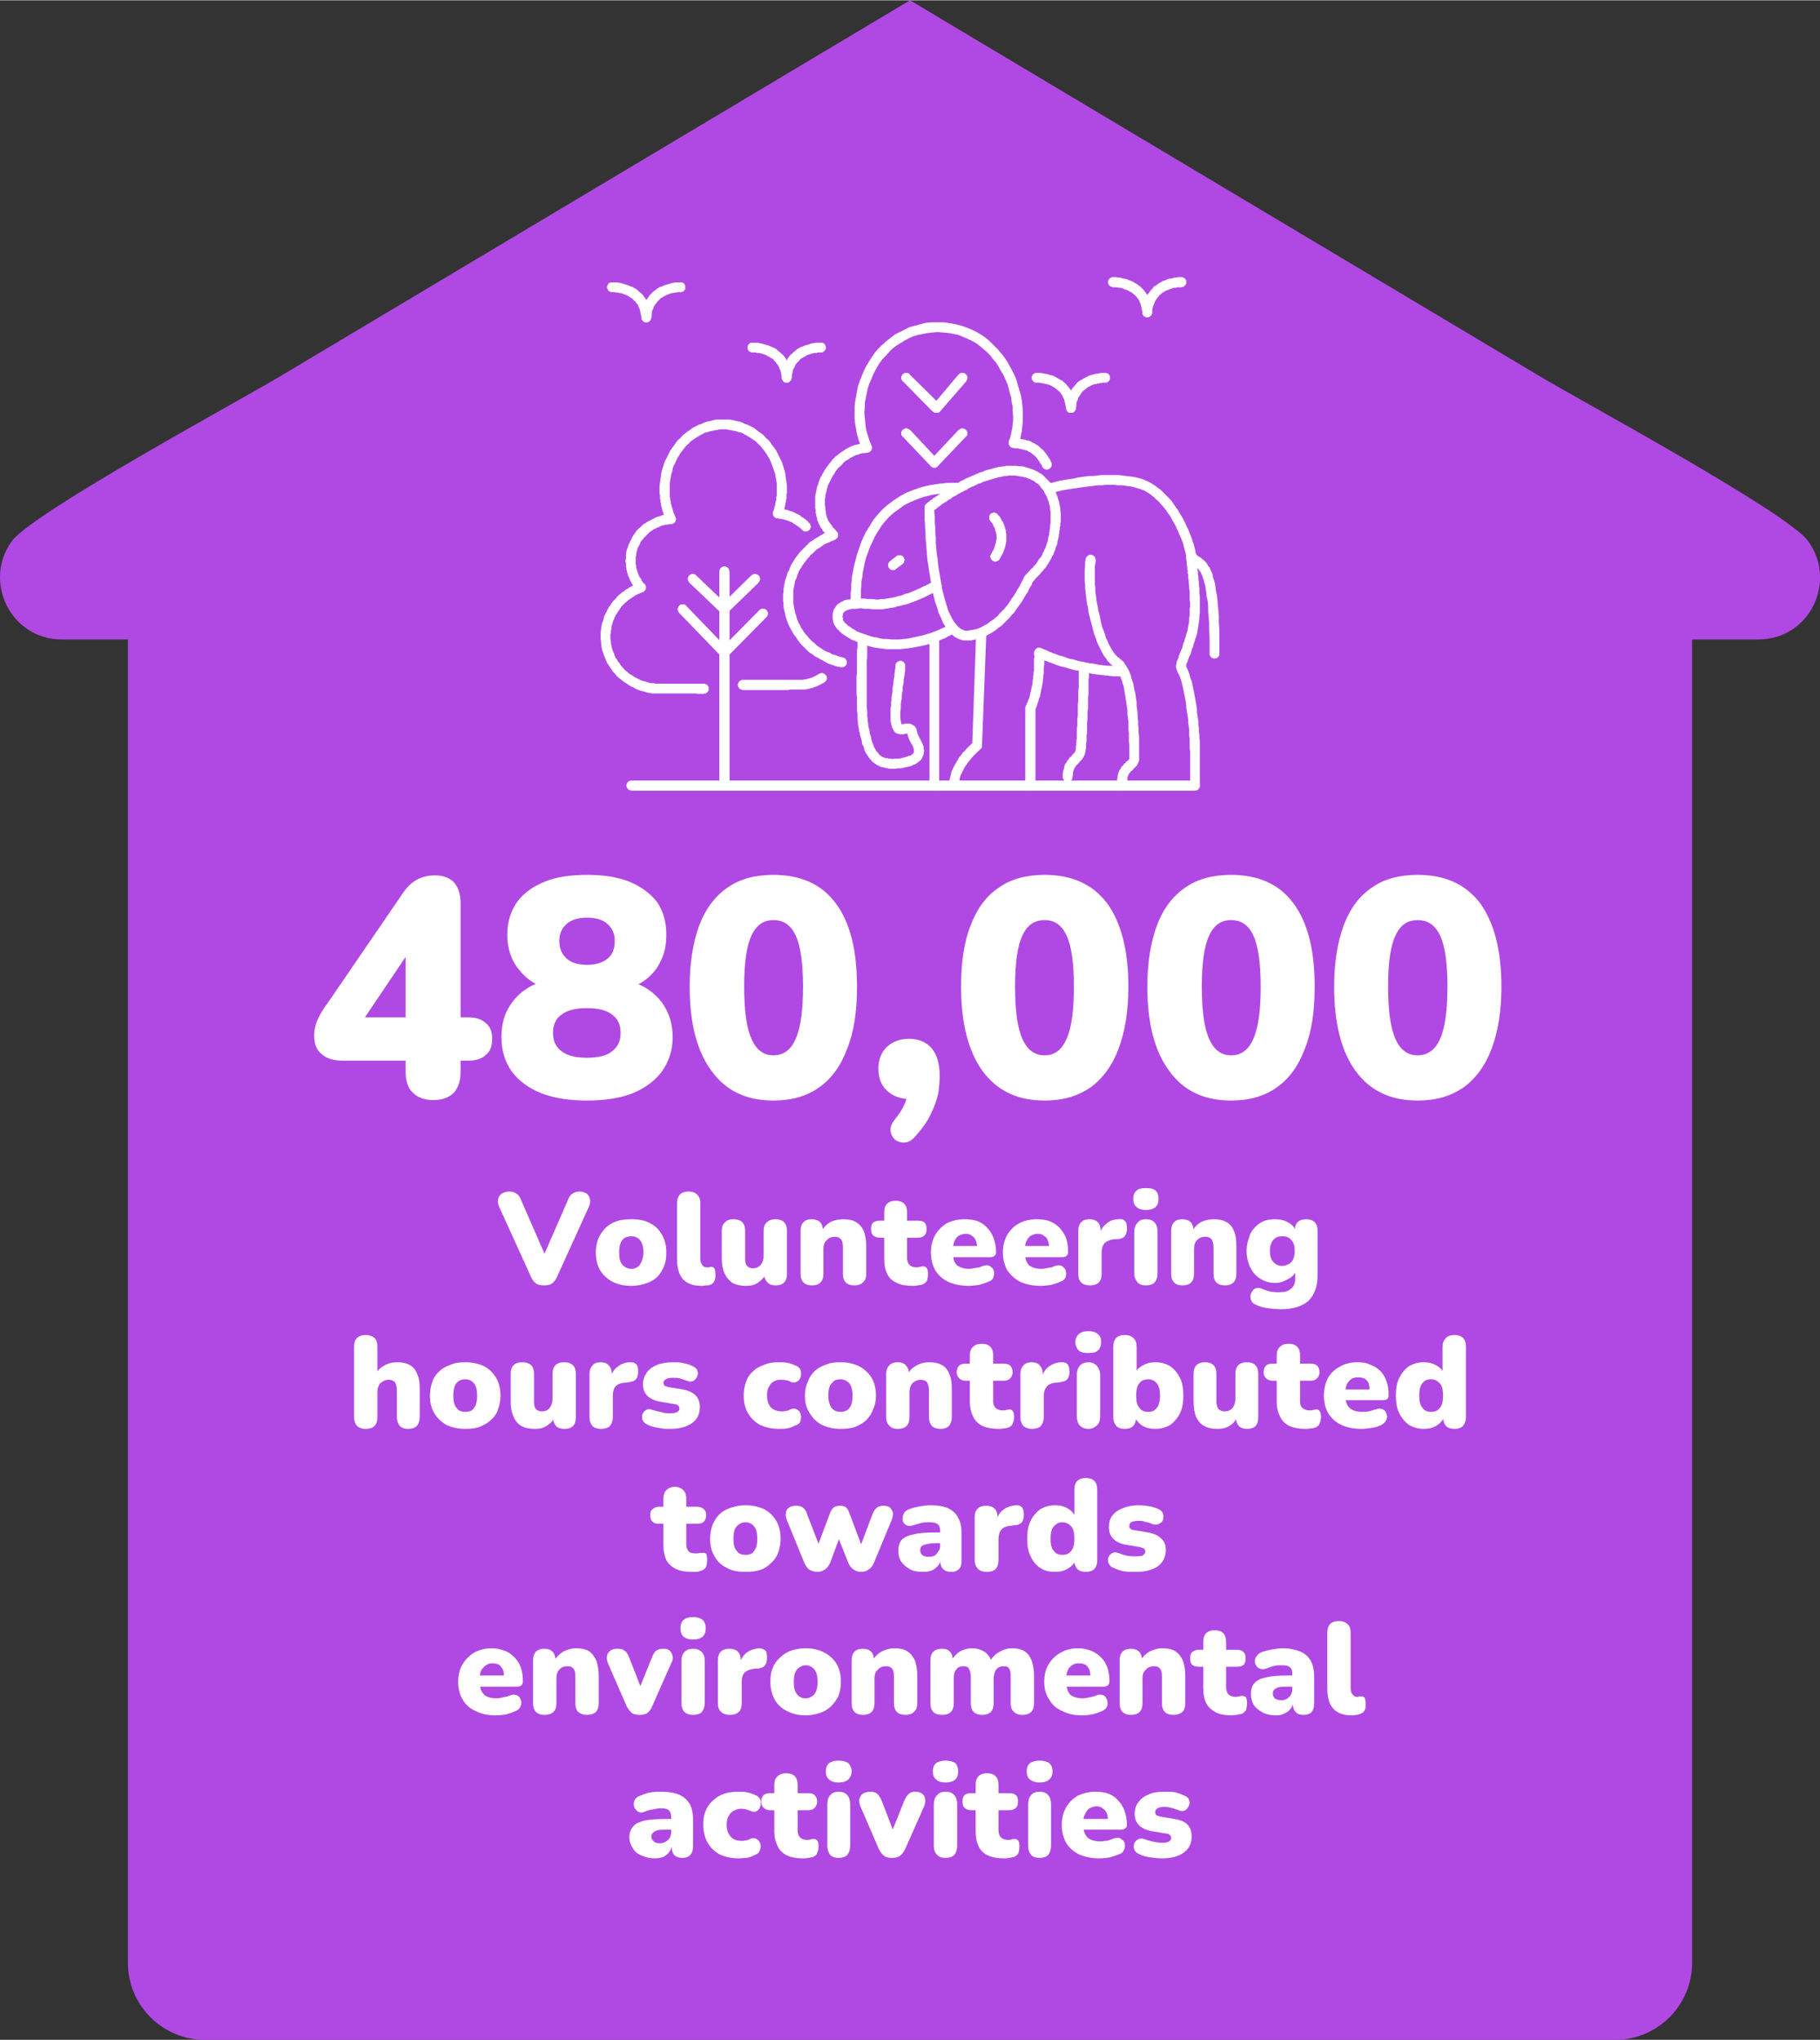<svg xmlns="http://www.w3.org/2000/svg" xml:space="preserve" width="968" height="1085" style="shape-rendering:geometricPrecision;text-rendering:geometricPrecision;image-rendering:optimizeQuality;fill-rule:evenodd;clip-rule:evenodd" viewBox="0 0 3742 4193"><rect x="0" y="0" width="3742" height="4193" fill="#333333" stroke="none"/><defs><style>.fil1{fill:#fff;fill-rule:nonzero}</style></defs><g id="Layer_x0020_1"><path d="M263 4035c0 87 71 158 158 158h2900c87 0 158-71 158-158V1314h136c107 0 163-121 102-203-45-60-473-291-551-338L1871 0 576 773c-78 47-505 278-551 338-61 82-4 203 102 203h136v2721z" style="fill:#b049e3"/><g id="_1865097200"><path d="m1258 580 1 20h-3l-1-1h-2v-1h-1l-1-1v-1h-1v-1l-1-1v-2h-1v-4l1-1v-2h1v-1l1-1v-1h1l1-1h1v-1h4zm61 71 20 2h-20l-1-5-1-5-1-5-1-4-2-3-1-4-2-3-2-2-2-3-3-2-2-3-3-2-2-1-3-2-2-1-3-2-3-1-3-1-2-1-3-1h-3l-2-1h-5l-2-1h-6l-1-20h12l3 1h3l3 1 3 1 3 1 4 1 3 1 4 2 4 1 3 2 4 2 4 3 3 3 4 3 3 3 3 4 3 4 3 5 2 4 2 5 2 6 1 6 1 6 1 6h-20zm0 2 20-2v4h-1v2l-1 1v1h-1l-1 1-1 1h-1v1h-8v-1h-2v-1h-1v-1h-1v-1h-1v-1l-1-1v-3zm80-73v20h-7l-2 1h-4l-3 1h-2l-3 1-3 1-2 1-3 1-3 2-3 1-2 2-3 1-2 2-3 3-2 2-2 3-2 2-2 3-2 4-1 3-2 4-1 5v5l-1 5-20-2v-6l1-6 2-6 2-6 2-5 2-4 3-5 3-4 3-4 3-3 3-3 4-3 4-3 3-2 4-2 4-1 3-2 4-1 3-1 4-1 3-1 3-1h3l2-1h12zm0 20v-20h4l1 1h1v1h1l1 1v1h1v2h1v8h-1v1l-1 1v1h-1v1h-1l-1 1h-2v1h-3zM1547 704v20h-3v-1h-2v-1h-2v-1h-1v-1l-1-1v-1l-1-1v-6l1-1v-2h1v-1h1v-1h1v-1h1l1-1h4zm60 71 21 2h-21v-5l-1-5-1-5-2-4-1-3-2-4-2-3-2-2-2-3-2-2-2-3-3-2-3-1-2-2-3-1-3-2-2-1-3-1-3-1-2-1h-3l-2-1h-5l-2-1h-7v-20h12l2 1h3l3 1 4 1 3 1 4 1 3 1 4 2 3 1 4 2 4 2 3 3 4 3 3 3 4 3 3 4 3 4 2 5 3 4 2 5 1 6 2 6 1 6 1 6h-21zm0 2 21-2v2l-1 1v2l-1 1v1h-1v1h-1v1h-1v1h-1l-1 1h-7l-1-1h-1l-1-1-1-1-1-1v-1h-1v-2l-1-1v-1zm81-73-1 20h1-7l-2 1h-5l-2 1h-3l-2 1-3 1-3 1-3 1-2 2-3 1-3 2-2 1-3 2-2 3-2 2-3 3-2 2-1 3-2 4-2 3-1 4-1 5-1 5v5l-21-2 1-6 1-6 1-6 2-6 2-5 3-4 2-5 3-4 3-4 4-3 3-3 4-3 3-3 4-2 3-2 4-1 4-2 3-1 4-1 3-1 3-1 3-1h3l3-1h12zm-1 20 1-20h4v1h2v1h1v1h1v1l1 1v2h1v6h-1v2h-1v1l-1 1-1 1h-1v1h-2v1h-4zM2131 766l1 20h-4l-1-1h-1v-1h-1l-1-1-1-1v-1h-1v-3h-1v-4h1v-3h1v-1l1-1 1-1h1v-1h2v-1h3zm61 72 20 1h-20l-1-5-1-5-1-4-1-4-2-4-1-3-2-3-2-3-2-3-3-2-2-2-2-2-3-2-3-2-2-1-3-2-3-1-3-1-2-1h-3l-3-1h-2l-2-1h-4l-2-1h-5l-1-20h10l2 1h3l3 1h3l3 1 3 1 4 1 4 1 3 2 4 2 3 2 4 2 4 2 3 3 4 3 3 4 3 3 3 4 3 5 2 5 2 5 2 5 1 6 1 6 1 7h-20zm0 1 20-1v4h-1v1l-1 1v1h-1v1h-1v1h-2v1h-8l-1-1h-1v-1h-1l-1-1-1-1v-2h-1v-3zm80-73v20h-5l-2 1h-4l-2 1h-3l-2 1h-3l-3 1-2 1-3 1-3 2-3 1-2 2-3 2-2 2-3 2-2 2-2 3-2 3-2 3-2 3-1 4-2 4-1 4v5l-1 5-20-1v-7l1-6 2-6 2-5 2-5 2-5 3-5 3-4 3-3 3-4 3-3 4-3 4-2 3-2 4-2 4-2 3-2 4-1 3-1 4-1 3-1h3l3-1h2l3-1h9zm0 20v-20h3l1 1h2v1h1v1h1v1h1v1l1 1v8h-1v2h-1v1h-1v1h-1v1h-2v1h-4zM2288 569l1 21h-2v-1h-3l-1-1-1-1h-1v-1h-1v-1l-1-1v-2h-1v-5h1v-2l1-1v-1h1v-1h1v-1h1l1-1h2v-1h2zm61 72 20 1h-20l-1-5-1-5-1-4-1-4-2-4-1-3-2-3-2-3-2-2-3-3-2-2-3-2-2-2-3-1-3-2-2-1-3-1-3-1-2-1-3-1-3-1h-4l-3-1h-8l-1-21h7l3 1h5l3 1 3 1h3l3 1 4 1 3 2 4 1 4 2 3 2 4 2 4 3 3 2 4 4 3 3 3 4 3 4 3 4 2 5 2 5 2 6 1 5 1 6 1 7h-20zm0 1 20-1v3l-1 1v2h-1v1h-1v1h-1v1h-1v1h-2l-1 1h-5v-1h-2v-1h-2v-1h-1v-1h-1v-2h-1v-4zm80-73v21h-9l-2 1h-5l-2 1-3 1-3 1-2 1-3 1-3 1-3 2-2 1-3 2-2 2-3 2-2 3-2 2-2 3-2 3-2 3-1 4-2 4-1 4-1 5v5l-20-1v-7l1-6 2-5 2-6 2-5 2-5 3-4 3-4 3-4 3-3 3-4 4-2 4-3 3-2 4-2 3-2 4-1 4-2 3-1 3-1h4l3-1 3-1h5l2-1h7zm0 21v-21h2l1 1h2v1h1l1 1h1v2h1v1l1 1v7l-1 1v1h-1v1h-1v1h-1v1h-1v1h-3l-1 1h-1zM1500 1174h-21v-2l1-1v-2h1v-1l1-1 1-1h1v-1h2v-1h6l1 1h2v1h1v1h1v1h1v1l1 1v3l1 1zm-21 440v-440h21v440h-21zm0 0h21v1h-1v4h-1v1h-1v2h-1l-1 1h-1v1h-4v1h-1l-1-1h-3l-1-1h-1v-1h-1v-1h-1v-1l-1-1v-2h-1v-3z" class="fil1"/><path d="m1431 1182-14 15v-1h-1v-1l-1-1v-2h-1v-5h1v-2l1-1v-1h1v-1h1v-1h1l1-1h2l1-1h3l1 1h2v1h2v1zm51 77-65-62 14-15 65 62v15h-14zm0 0 14-15 1 1v1h1v1l1 1v3l1 1-1 1v3h-1v2h-1v1h-1v1h-1l-1 1h-2v1h-5l-1-1h-2v-1h-1v-1h-1zm78-62-64 62-14-15 63-62 15 15zm0 0-15-15h1v-1h1l1-1h2l1-1h3v1h3v1h2v1h1v1l1 1 1 1v3h1v3l-1 1v2h-1v2h-1v1zM1411 1245l-15 14v-1h-1v-1l-1-1v-2l-1-1v-2l1-1v-3h1v-1h1v-1l1-1 1-1h1l1-1h8v1h1l1 1h1v1zm71 103-86-89 15-14 86 89v14h-15zm0 0 15-14v1h1v1l1 1v3l1 1-1 1v3l-1 1v1h-1v1h-1v1h-1v1h-2v1h-7l-1-1h-1v-1h-1l-1-1zm94-80-79 80-15-14 79-80 15 14zm0 0-15-14 1-1h1v-1h1l1-1h8v1h1l1 1 1 1h1v2h1v2h1v5l-1 1v2h-1v1l-1 1zM1447 1426v-21h3v1h2v1h2v1h1v1l1 1v1h1v8l-1 1v1h-1v1l-1 1h-1v1h-1v1h-4v1h-1zm-100-1 1-20h99v21h-13l-3-1h-84zm-112-117h20v5l1 4v5l1 4 1 5 1 4 2 5 2 4 1 4 2 4 3 4 2 4 3 3 2 4 3 3 3 4 3 3 4 3 3 3 4 3 4 2 4 3 4 2 4 2 4 2 4 2 5 1 4 1 5 2 5 1h5l4 1-1 20h-6l-6-1-5-1-6-2-5-1-6-2-5-2-5-3-5-2-5-3-4-3-5-3-4-3-5-4-4-3-4-4-3-4-4-4-3-5-3-4-3-5-3-4-2-5-2-5-2-5-2-6-2-5-1-6-1-5v-6l-1-5v-6zm75-94 16-14-5 17-3 1-4 2-3 1-4 2-3 2-3 2-3 2-3 2-3 2-3 3-3 2-3 3-2 2-3 3-2 3-2 3-2 3-2 3-2 3-2 3-2 4-1 3-2 4-1 3-1 4-1 3-1 4v4l-1 3v4l-1 4v4h-20v-10l1-4v-5l1-4 1-5 2-4 1-4 1-5 2-4 2-4 2-4 2-4 2-4 3-3 2-4 3-4 3-3 3-3 3-4 3-3 4-3 3-3 4-2 3-3 4-2 4-3 4-2 4-2 4-2 4-2 4-1-4 16zm11 3-7-19 1-1h6v1h2l1 1 1 1 1 1 1 1v1l1 1v7h-1v1l-1 1v1h-1v1h-1v1h-2v1h-1zm-35-65h21v8l1 2v5l1 2v1l1 2v1l1 2v2l1 1v2l1 1 1 2v1l1 2 1 1 1 1 1 2 1 1v2l1 1 1 1 1 2 1 1 1 1 2 1-16 14-1-2-1-1-2-2-1-2-1-1-1-2-2-2-1-1-1-2-1-2-1-2-1-2-1-2-1-2v-2l-1-1-1-2-1-2v-2l-1-2-1-3v-2l-1-2v-4l-1-2v-9l-1-2v-2zm84-81 19-9-9 15h-4l-3 1h-4l-4 1-3 1-4 1-3 2-4 1-3 2-3 1-3 2-3 2-3 2-3 3-2 2-3 3-2 2-3 3-2 3-2 2-2 3-1 3-2 4-2 3-1 3-1 3-1 4-1 3v4l-1 3v8h-21l1-5v-9l1-5 1-4 2-5 1-4 2-4 2-4 2-4 2-4 2-4 3-4 2-3 3-4 3-3 4-3 3-3 3-3 4-2 4-3 4-2 4-2 4-2 4-2 4-2 5-1 4-2 5-1h4l5-1h5l-9 14zm10 6-1-20h5v1h2v1h1v1l1 1v1h1v3h1v4h-1v2l-1 1v1h-1v1h-1v1h-1l-1 1h-1l-1 1h-2zm-24-71h21v15l1 2v5l1 2v4l1 2v1l1 2v2l1 2v1l1 2v2l1 1v2l1 2v1l1 2 1 2v1l1 2 1 1-19 9-1-2v-2l-1-2-1-1-1-2v-2l-1-2-1-2v-2l-1-2-1-2v-2l-1-2v-2l-1-2v-2l-1-2v-4l-1-2v-5l-1-2v-8l-1-2v-9zm131-144v20h-6l-5 1-6 1-5 1-5 1-6 2-5 1-5 3-4 2-5 3-5 3-4 3-5 3-4 4-4 4-4 4-3 4-4 5-3 4-3 5-3 5-3 6-2 5-3 5-2 6-1 6-2 6-1 6-1 6-1 6v13h-21v-7l1-8 1-7 1-7 1-7 2-7 2-6 2-7 3-6 3-6 3-6 3-6 4-6 4-5 4-6 4-5 5-4 4-5 5-4 5-4 6-4 5-4 6-3 6-3 6-2 6-3 6-2 6-1 7-2 6-1h14zm131 144h-21v-13l-1-6-1-6-1-6-2-6-2-6-2-6-2-5-2-5-3-6-3-5-3-5-3-4-4-5-3-4-4-4-4-4-4-4-5-3-4-3-5-3-5-3-4-2-5-3-6-1-5-2-5-1-5-1-6-1-5-1h-6v-20h13l7 1 7 2 6 1 6 2 6 3 6 2 6 3 6 3 5 4 5 4 6 4 5 4 4 5 5 4 4 5 4 6 4 5 4 6 3 6 3 6 3 6 3 6 2 7 2 6 2 7 1 7 1 7 1 7 1 8v7zm-18 39-2 20-8-13v-3l1-1v-2l1-1v-3l1-1v-2l1-1v-4l1-2v-2l1-2v-7l1-2v-13h21v7l-1 2v10l-1 1v5l-1 2v3l-1 2v3l-1 2v3l-1 2v1l-1 2v1l-1 2v1l-1 2v1l-9-13zm-10 7 19 6v1h-1v2h-1v1h-1v1h-1l-1 1h-1v1h-7l-1-1h-1l-1-1h-1v-1l-1-1-1-1v-2h-1v-6h1zm74 23-15 14-1-1-1-2-2-1-1-1-1-1-2-1-1-1-2-1-1-1-2-1-1-1-2-1-1-1-2-1-1-1-2-1h-2l-1-1-2-1h-2l-1-1h-2l-2-1h-1l-2-1h-2l-2-1h-5l-2-1h-2l2-20h4l3 1h4l2 1h3l2 1h2l2 1 2 1h2l2 1 3 1 2 1 2 1 2 1 2 1 2 1 2 1 2 1 1 1 2 2 2 1 2 1 2 2 2 1 1 1 2 2 2 1 1 2 2 2zm-15 14 15-14h1v1l1 1v2h1v5l-1 1v2h-1v1l-1 1h-1v1h-1v1h-2l-1 1h-5l-1-1h-2v-1h-1v-1h-1zm46 313-11-17h1v-1h2l1-1h4v1h2l1 1h1v1h1v1h1v1h1v2h1v6l-1 1v1l-1 1v1h-1v1h-1v1h-1zm-45 15-2-20h4l1-1h5l1-1h2l2-1h2l1-1h2l2-1h1l1-1h1l1-1h1l1-1h1l1-1h1l1-1h1l1-1 1-1h1l11 17-1 1-1 1h-2l-1 1-1 1h-1l-2 1-1 1h-1l-2 1-1 1h-2l-1 1h-1l-2 1h-1l-2 1h-1l-1 1h-3l-2 1h-1l-2 1h-4l-2 1h-6zm-123 1v-21h121l2 20h-25l-5 1h-93zm0-21v21h-1l-1-1h-2v-1h-2v-1h-1v-1h-1v-1l-1-1v-2h-1v-5h1v-2l1-1v-1h1v-1h1v-1h1l1-1h2v-1h2zM1729 1371l4-20h1l1 1h1l1 1h1v1h1v2h1v1l1 1v6l-1 1v2h-1v1h-1v1h-1l-1 1h-1v1h-6zm-119-143h21v11l1 5 1 6 1 5 1 5 2 5 1 5 2 5 2 5 3 5 2 5 3 4 3 5 3 4 4 4 3 4 4 4 4 4 4 3 4 4 4 3 5 3 4 3 5 3 5 2 5 2 5 3 5 1 5 2 6 2 5 1-4 20-7-1-6-2-6-2-6-2-6-3-5-3-6-3-5-3-6-3-5-4-5-3-5-4-4-4-5-5-4-4-4-5-4-5-3-5-4-5-3-5-3-5-3-6-3-6-2-5-2-6-2-6-1-6-2-7-1-6v-6l-1-7v-6zm95-122 16-13-4 16-5 2-5 2-4 2-5 2-4 2-4 3-4 3-4 2-4 3-4 4-3 3-4 3-3 4-3 3-3 4-3 4-3 4-3 4-2 4-3 4-2 4-2 5-1 4-2 5-2 4-1 5-1 5-1 5-1 5v15h-21v-6l1-6v-6l1-6 1-5 1-6 2-5 2-6 1-5 3-5 2-5 2-5 3-5 3-5 3-5 3-4 4-5 3-4 4-4 4-4 4-4 4-4 4-4 5-3 4-3 5-3 5-3 5-3 5-3 5-2 5-2 6-2-5 16zm12 3-7-19 1-1h5v1h2v1h2v1h1v1l1 1v1h1v8l-1 1v1h-1v1h-1v1h-1v1h-1l-1 1zm-41-80h20v10l1 3v6l1 3v4l1 3v2l1 2v1l1 2 1 2v1l1 2 1 1 1 2 1 1 1 2 1 1 1 1 1 2 1 1 1 2 1 1 2 2 1 1 2 2 1 2 2 2-16 13-1-2-2-1-1-2-2-2-1-1-1-2-2-2-1-1-2-2-1-2-1-2-2-2-1-2-1-2-1-2-1-2-1-2-1-3-1-2-1-2v-3l-1-3-1-2v-3l-1-3v-7l-1-3v-15zm97-105 19-8-9 14-5 1h-4l-5 1-4 2-5 1-4 2-4 2-4 2-4 3-4 2-4 3-3 3-3 4-4 3-3 3-3 4-3 4-2 4-3 4-2 4-2 4-2 4-2 4-2 4-1 4-1 4-1 4-1 4-1 4v4l-1 3v4h-20v-10l1-4 1-5 1-5 1-5 2-4 1-5 2-5 2-5 3-5 2-4 3-5 3-5 3-4 3-4 4-5 3-4 4-4 4-4 4-3 5-4 5-3 4-3 5-3 6-3 5-2 5-2 6-1 6-2 6-1h6l-9 14zm10 6-1-20h4l1 1h1l1 1 1 1 1 1v1h1v2l1 1v4h-1v3h-1v1l-1 1-1 1h-1v1h-2v1h-3zm146-268-1 20-11 1-10 1-10 2-10 2-10 3-9 4-9 5-8 5-8 5-8 6-7 7-6 7-7 7-6 8-5 8-5 9-4 8-4 10-4 9-3 9-2 10-2 10-2 10v10l-1 10 1 10 1 10 1 10 2 9 3 10 3 9 4 10-19 8-4-10-4-11-3-11-2-11-2-11-1-11v-22l1-11 2-11 2-11 2-11 4-11 4-10 4-10 5-10 6-10 6-9 6-9 7-8 8-8 8-7 9-7 9-7 10-5 10-5 10-5 11-3 11-3 12-3 12-1h13zm156 238-2 20-9-13 3-8 2-9 2-9 1-8 1-10v-9l-1-9v-10l-2-9-1-10-3-9-2-9-3-10-4-9-4-9-5-8-5-9-5-8-6-7-6-8-7-7-7-6-7-6-8-6-9-5-8-4-10-4-9-4-10-2-10-2-11-1-12-1 1-20h12l13 2 11 2 12 3 11 4 10 4 10 5 10 6 9 6 8 7 8 8 8 8 7 8 7 9 6 9 5 9 5 9 5 10 4 10 3 11 3 10 3 10 2 11 1 10 1 11v20l-1 11-1 10-2 10-2 9-3 10-9-14zm-11 7 20 7-1 1v1h-1v1h-1v1h-1v1h-2v1h-8v-1h-2v-1h-1v-1h-1v-1l-1-1v-1h-1v-7zm87 43-18 9-1-3-2-3-2-2-1-3-2-2-1-2-2-2-1-2-2-2-2-2-1-1-2-1-2-2-1-1-2-1-2-1-2-1-1-1-2-1-2-1h-2l-2-1h-2l-2-1h-2l-2-1h-3l-2-1h-7l-3-1 2-20h5l3 1h3l3 1h2l3 1h3l2 1 3 1h3l2 1 3 1 2 2 3 1 2 1 3 2 2 1 3 2 2 2 2 2 2 2 3 2 2 2 2 3 2 2 2 3 2 3 2 3 2 3 2 3 1 4zm-18 9 18-9h1v4h1v1h-1v4h-1v1l-1 1-1 1-1 1h-1v1h-3v1h-3l-1-1h-2l-1-1h-1v-1h-1v-1h-1v-1h-1v-1z" class="fil1"/><path d="m1870 769-14 14-1-1-1-1v-2h-1v-6h1v-2l1-1 1-1v-1h2v-1h1l1-1h7v1h2v1h1v1zm48 77-62-63 14-14 63 62v14l-15 1zm0 0 15-15 1 1v1l1 1v1l1 1v5h-1v2h-1v2h-1l-1 1v1h-2v1h-9v-1h-1l-1-1h-1zm69-63-54 62-15-13 53-63 16 14zm0 0-16-14h1v-1h1v-1h2v-1h7l1 1h1l1 1 1 1h1v2h1v1l1 1v6l-1 1v1h-1v2zM1871 883l-15 14h-1v-1l-1-1v-1h-1v-7h1v-2h1v-1l1-1h1v-1h1v-1h2l1-1h4l1 1h2l1 1 1 1h1zm43 75-58-61 15-14 57 61v14h-14zm0 0 14-14h1v1h1v2h1v7l-1 1v1l-1 1-1 1v1h-2v1h-1l-1 1h-6l-1-1h-1v-1h-2v-1zm72-61-58 61-14-14 57-61 15 14zm0 0-15-14h1l1-1 1-1h2l1-1h4v1h3v1h1v1h1l1 1v1h1v2h1v7h-1v1l-1 1v1h-1zM2051 1056l-15 15v-1l-1-1v-1h-1v-9h1v-1l1-1v-1h1v-1h2v-1h3v-1h3l1 1h2l1 1h1v1h1zm4 93-17-11 2-4 2-3 2-4 1-4 1-3 1-3 1-3v-3l1-3v-9l-1-2v-3l-1-2-1-3v-2l-1-2-1-2-1-2-1-1v-2l-1-2-1-1-1-1-1-1v-1h-1v-1h-1v-1 1l15-15v1h1v1l1 1 1 1 1 1 1 1 1 2 1 2 1 2 1 2 2 2 1 3 1 2 1 3 1 3 1 4 1 3v3l1 4v16l-1 4-1 5-1 4-2 5-1 4-3 5-2 4-3 5zm-17-11 17 11v1h-1v1h-1v1h-1l-1 1h-2v1h-5v-1h-2l-1-1h-1v-1h-1v-1h-1v-1l-1-1v-2h-1v-5h1v-2l1-1zM1967 994l10 17-3 2-4 2-3 2-3 2-3 1-3 2-2 2-3 2-3 1-2 2-3 2-2 1-3 2-2 1-2 2-2 1-2 2-2 1-1 1-2 1-1 2-2 1-1 1h-1l-1 1-1 1h-1v1h-1v1l-13-16v-1h1l1-1 1-1 1-1 2-1 1-1 1-1 2-1 2-1 1-2 2-1 2-1 2-2 3-1 2-2 2-2 3-1 2-2 3-2 3-1 3-2 3-2 3-2 3-2 3-2 3-2 3-1 4-2zm114-37v20h-7l-3 1h-6l-4 1-3 1h-3l-4 1-3 1-3 1-4 1-3 1-3 1-4 1-3 1-3 1-4 1-3 2-3 1-4 1-3 2-3 1-3 2-4 1-3 2-3 1-3 2-3 2-3 1-3 2-3 1-10-17 3-2 3-2 3-2 3-1 4-2 3-2 3-1 4-2 3-1 4-2 3-1 4-2 3-1 4-2 4-1 3-1 4-2 3-1 4-1 4-1 4-1 3-1 4-1 4-1 3-1h4l4-1h4l3-1h12zm99 119-20-2v-23l-1-4v-4l-1-4-1-4-1-5-2-4-1-4-2-4-2-3-2-4-2-4-3-3-2-3-3-4-3-3-4-2-3-3-4-2-4-2-5-2-5-2-5-1-5-1-6-1-6-1h-6v-20h7l8 1h7l6 2 7 2 6 2 5 2 6 3 5 3 5 3 4 4 4 4 4 4 4 4 3 5 3 4 2 5 3 5 2 5 2 5 1 4 2 5 1 5 1 5 1 5v5l1 5v18l-1 4zm-56 118-18-8 2-4 4-4 4-4 3-4 4-3 3-4 3-3 3-4 2-3 2-4 3-3 2-3 2-3 1-4 2-3 1-3 2-3 1-3 1-3 1-3 1-3 1-3 1-4v-3l1-3 1-3v-4l1-3v-3l1-4v-7l1-4 20 2v4l-1 4v4l-1 3v4l-1 4v3l-1 4-1 4-1 3v4l-1 3-2 4-1 4-1 3-2 4-1 4-2 3-2 4-2 4-2 3-2 4-3 4-2 4-3 3-3 4-4 4-3 4-4 4-4 4-4 5-4 4 2-3zm-16-12 14 15-1 1h-1v1h-3v1h-4l-1-1h-1l-1-1h-1l-1-1-1-1v-1h-1v-1l-1-1v-7h1v-2h1v-1h1v-1zm-119 134-1-20 7-1 6-1 6-1 6-2 6-3 5-3 6-3 5-4 6-4 5-4 5-4 4-5 5-5 5-5 4-5 4-5 4-6 3-5 4-5 3-5 3-5 2-4 3-4 2-4 2-4 2-4 1-2 2-3v-2l1-1 1-1 18 8v1l-1 2-1 2-1 3-2 3-2 3-2 4-2 5-3 4-3 5-3 5-3 5-4 6-4 5-4 6-4 6-5 5-5 6-5 5-5 5-6 6-6 4-6 5-6 4-7 4-7 4-7 3-7 2-8 2-8 2h-8zm-84-281 13 16 3-8v11l1 6v15l1 9v9l1 11v11l1 11 1 12 2 12 1 12 2 12 2 12 2 12 2 12 3 12 3 11 3 10 3 10 4 9 4 8 4 7 5 6 4 5 5 4 4 2 5 2h4l1 20h-9l-9-3-8-4-7-6-6-7-6-8-5-8-4-10-5-10-3-11-4-11-3-12-3-12-2-12-2-12-2-13-2-13-2-12-1-12-1-12-1-12-1-11v-10l-1-10v-9l-1-8v-25l4-8zm16 8h-20v-3l1-1v-2h1v-1h1v-1h1v-1h2v-1h8l1 1h1v1h1v1h1v1h1v1l1 1v4z" class="fil1"/><path d="m1749 1242 21-2v4h-1v2l-1 1v1h-1v1h-1v1h-2v1h-9v-1h-1l-1-1-1-1-1-1v-1l-1-1v-3h-1zm223-250v21h-21l-18 1-18 3-16 4-14 5-14 6-12 6-11 8-11 8-9 8-9 10-7 9-7 11-6 10-5 11-5 10-4 11-4 11-3 11-2 10-2 10-1 10-2 9v9l-1 8v28l-21 2v-24l1-7v-9l1-9 1-10 2-10 2-11 3-11 3-12 4-11 4-12 5-12 6-12 7-11 7-12 9-11 9-10 11-10 12-9 12-8 14-8 15-6 17-6 17-4 19-3 20-2h22zm0 21v-21h2v1h2l1 1h1v1h1l1 1v1h1v2l1 1v5l-1 1v2h-1v1h-1v1h-1v1h-1l-1 1h-2v1h-2z" class="fil1"/><path d="m1931 1211-11-17 1-1h3v-1h2l1 1h3v1h1l1 1 1 1 1 1v1h1v3l1 1v2l-1 1v2h-1v2h-1v1h-1v1h-1zm-144 40 3-20h5l6 1h5l6-1h6l5-1 6-1 6-1 5-1 6-2 6-1 5-2 5-2 5-1 5-2 5-2 5-2 4-2 5-2 4-2 3-2 4-1 3-2 3-1 3-2 2-1 2-1 2-1 1-1 1-1h1l11 17-1 1-1 1h-2l-2 1-2 2-2 1-3 2-3 1-4 2-4 2-4 2-4 2-5 2-4 2-5 2-5 2-6 2-5 2-6 2-6 1-6 2-6 1-6 2-6 1-7 1-6 1-6 1h-20l-7-1zm-54 23-20 4v-3l-1-2v-12l1-2v-3l1-2 1-3 2-2 1-2 2-3 2-2 2-2 3-1 2-2 3-1 3-2 3-1 4-1h3l4-1 4-1h25l5 1h7l-3 20h-10l-5-1h-9l-4 1h-7l-3 1h-2l-3 1-2 1h-1l-2 1-1 1-1 1h-1l-1 1v1h-1v1l-1 1v4l-1 2v1l1 1v5zm183 26 7 19-11 4-11 3-10 2-10 2-11 2-10 1-9 1h-28l-8-1-8-1-8-1-8-2-7-2-7-2-7-2-6-3-6-3-6-2-5-3-5-3-5-3-4-3-4-3-3-3-3-3-3-3-2-3-2-3-2-4-1-3 20-4 1 1v1l2 2 1 2 3 2 2 2 3 3 4 2 4 3 4 2 4 3 5 2 5 2 6 2 6 2 6 2 7 2 7 1 7 2 7 1h8l8 1h17l9-1 9-1 9-2 9-2 10-2 10-3 10-3zm29-13 9 19h-1l-1 1h-2l-1 1h-1l-1 1-1 1h-1l-1 1h-1l-1 1h-2l-1 1h-1l-1 1h-2l-1 1h-1l-1 1h-2l-1 1h-2l-1 1h-2l-1 1-7-19 1-1h2l1-1h2l1-1h1l1-1h2l1-1h1l1-1h2l1-1 1-1h2l1-1h1l1-1h1l1-1h2l1-1 1-1zm9 19-9-19h2l1-1h4l1 1h2v1h1l1 1 1 1v1h1v1l1 1v7h-1v2h-1v1h-1v1h-1v1h-1l-1 1z" class="fil1"/><path d="m1783 1323-20-1v-2l1-1v-2h1v-1h1v-1h1v-1h1l1-1h3v-1h3v1h3v1h1l1 1 1 1 1 1v1l1 1v4zm3 173-20 6v-4l-1-4-1-5v-5l-1-5v-12l-1-6v-28l-1-7v-36l1-7v-47l1-4v-10l20 1v29l-1 5v97l1 6v12l1 5v5l1 5v4l1 3v2zm58 63 2 20-6 1h-10l-5-1-5-1-4-1-5-1-4-2-4-2-3-2-3-2-4-3-2-3-3-3-2-3-2-3-2-3-2-3-2-4-1-3-1-4-1-3-2-3-1-4v-3l-1-3-1-4-1-3-1-3v-3l-1-3-1-2 20-6 1 3 1 3v4l1 3 1 3 1 3v3l1 3 1 3 1 3 1 2 1 3 1 3 1 2 2 3 1 2 1 2 2 2 2 2 1 2 2 2 2 1 2 2 3 1 2 1 3 1h3l4 1h3l4 1 4-1h5zm28-34 18-10 1 2 1 2 1 2 1 2 1 2 1 2 1 2 1 3 1 2v5l1 3v2l-1 3v3l-1 3-1 2-1 3-2 3-2 2-3 2-2 2-3 2-3 2-4 1-3 2-4 1-4 1-5 1-4 1-5 1h-6l-2-20h5l4-1 4-1 4-1 3-1 3-1 2-1h3l1-1 2-1 1-1 1-1 1-1v-1h1v-8l-1-1v-2l-1-1v-2l-1-1-1-2-1-1-1-2-1-2zm-16-16-4-20 3-1h4l2-1h10l2 1 2 1 2 1 2 1 2 2 1 1 1 2 1 1v2l1 1v3l1 1v3l1 1v1l1 1v1l1 1v2l1 1-18 10-1-2-1-2-1-2v-1l-1-2-1-2v-1l-1-2v-4h-1v-2 1l1 1h2-3l-1 1h-3l-3 1h-2zm-15-141 20 1v10l-1 4v4l-1 5-1 4v6l-1 5-1 5v6l-1 5-1 6v6l-1 6-1 5v11l-1 5v14l1 4v3l1 3v2l1 1v1l-1-1h-1l4 20h-5l-5-1-5-2-3-4-2-4-2-3-1-5-1-4-1-4v-26l1-6v-6l1-5v-6l1-6 1-6v-6l1-5 1-6v-5l1-5 1-5v-5l1-4v-4l1-3v-5zm20 1-20-1v-3h1v-2h1v-1l1-1 1-1h1v-1h2l1-1h5v1h2l1 1 1 1h1v1l1 1v1l1 1v4zM2028 1300h-21v-2l1-1v-2h1v-1l1-1v-1h2v-1h1l1-1h7v1h2v1h1l1 1 1 1v1h1v3l1 1v1zm-29 231 8-231h21l-9 232-3 8-17-9zm0 0 20 1v4h-1v2h-1v1h-1v1h-1l-1 1h-2v1h-6v-1h-2v-1h-1l-1-1-1-1v-1h-1v-2l-1-1v-3zm-27 78h-20v-5l1-4 1-4 1-4 1-5 1-3 2-4 2-4 2-4 2-3 2-4 2-3 2-4 2-3 3-3 2-3 2-3 3-2 2-3 2-2 2-2 2-2 2-2 2-2 2-2 1-1 1-1 1-1 1-1 1-1h1l13 16h-1l-1 1-1 1-1 1-1 1-2 2-1 1-2 2-2 2-2 2-2 2-2 2-2 3-2 2-2 3-2 2-2 3-2 3-2 3-2 3-1 3-2 3-1 3-2 3-1 3-1 3-1 3v6l-1 3zm-20 0h20v4h-1v1l-1 1v1h-1l-1 1-1 1h-2v1h-6v-1h-2v-1h-2v-1l-1-1v-1h-1v-1l-1-1v-3zM2253 1152l-21-3v-1l1-1v-2h1v-1h1v-1h1v-1h1v-1h2v-1h6l1 1h2v1h1v1h1v1h1v1l1 1v3h1v3zm48 200-12 17-4-3-4-4-4-4-3-5-4-5-3-5-3-6-3-6-3-6-3-7-2-7-3-7-2-7-2-8-2-8-2-7-2-8-2-8-1-9-2-8-1-8-1-8-1-8-1-8v-8l-1-8v-23l1-7v-8l1-6 21 3-1 6-1 6v35l1 8v8l1 7 1 8 1 8 2 8 1 8 2 7 2 8 1 7 2 8 2 7 3 7 2 6 2 7 3 6 2 5 3 6 3 5 2 4 3 4 3 4 3 3 2 2 3 2zm41 206h-20v-26l-1-9v-16l-1-9v-15l-1-8-1-8v-7l-1-7-1-7-1-7-1-6-1-6-1-6-1-6-1-6-2-5-1-5-2-4-1-5-2-4-2-3-1-4-2-2-2-3-2-2-2-2-2-1 12-17 3 3 4 3 3 3 2 4 3 4 2 4 3 5 2 5 2 5 1 5 2 6 2 5 1 6 1 7 2 6 1 7 1 7 1 7v7l1 7 1 8v7l1 8v8l1 9v8l1 8v44zm-24 55-20 3-1-5v-11l1-3v-4l1-3 1-3 1-2 1-3 2-2 1-3 2-2 1-1 2-2 1-2 1-1 2-1 1-2 1-1 2-1 1-1 1-1 1-1v-1h1v-2h20v5l-1 3-1 2-1 2-1 2-1 2-2 1-1 2-1 1-2 1-1 2-1 1-1 1-1 1-2 1v1l-1 1-1 1-1 1-1 1v1l-1 2-1 1v2l-1 1v16zm-20 3 20-3v5h-1v2h-1v1h-1v1h-1v1h-1l-1 1h-3v1h-2v-1h-3l-1-1h-1v-1h-1v-1h-1v-1h-1v-1l-1-1v-2zM2160 993l5 19h-1v1h-3l-1-1h-2v-1h-2v-1h-1v-1h-1v-1l-1-1v-2h-1v-5l1-1v-1l1-1v-1h1v-1h1v-1h1v-1h3zm209 1-11 17-5-3-5-2-6-2-7-2-7-2-7-1-7-1-8-1h-8l-8-1h-16l-8 1h-8l-8 1-8 1-8 1-8 1-7 1-7 1-7 1-6 1-6 1-6 1-5 1-4 1-4 1-3 1h-3l-2 1h-1l-5-19v-1h3l3-1 4-1 4-1 4-1 5-1 6-1 6-1 7-1 7-1 7-2 8-1 7-1 8-1h9l8-1 9-1h34l9 1 8 1 8 1 8 1 8 2 8 2 7 3 7 3 7 4zm90 150h-20v-3l-1-2v-2l-1-3-1-3-1-4-1-4-1-4-1-4-2-5-2-5-2-4-2-5-2-5-3-6-2-5-3-5-3-5-3-6-3-5-4-5-3-5-4-5-4-5-4-4-4-5-5-4-4-4-5-4-5-4-5-3 11-17 6 4 5 4 6 4 5 5 5 5 5 5 5 5 4 5 4 6 4 6 4 5 3 6 4 6 3 5 3 6 3 6 2 5 3 6 2 5 2 5 2 5 2 5 1 5 2 4 1 4 1 4 1 4 1 3v4l1 2v6zm0 165-20-6 2-5 1-5 1-6 1-5 1-6v-6l1-6v-12l1-6v-7l-1-6v-18l-1-5v-6l-1-6v-5l-1-5v-6l-1-4v-5l-1-4v-5l-1-3v-7l-1-3v-7h20v3l1 2v6l1 3v4l1 4v5l1 4v5l1 5v6l1 5v6l1 6v12l1 7v32l-1 6v7l-1 6-1 7-1 6-1 6-1 6-2 6zm-18 65-18 11-1-2-1-2v-1l-1-2-1-2v-2l-1-2v-6l1-1v-4l1-2v-2l1-1 1-2 1-2v-2l1-3 1-2 1-3 1-2 1-3 2-4 1-3 1-4 1-4 2-4 1-5 2-5 1-5 20 6-2 5-1 5-2 5-1 5-2 4-1 4-1 3-1 4-2 3-1 3-1 2-1 3-1 2v2l-1 2-1 1v2l-1 1v6l1 1v1l1 1zm26 170h-20l-1-6v-20l-1-6v-14l-1-6-1-7v-6l-1-6-1-6-1-7-1-6v-5l-1-6-1-6-1-5-1-5-1-5-1-5-1-5-1-4-1-4-1-4-1-3-1-3-1-3-1-2-1-2v-2h-1l18-11 1 2 1 3 1 3 1 2 1 4 1 3 1 4 2 4 1 4 1 5 1 5 1 5 1 5 1 5 1 6 1 5 1 6 1 6 1 7v6l1 6 1 7 1 6v7l1 7v7l1 6v7l1 7v20zm-10 70h-10v-70h20v70h-10zm-10 0h20v3l-1 1v1l-1 1v1h-1v1h-1v1h-1l-1 1h-3l-1 1h-1v-1h-4v-1h-1l-1-1-1-1v-1h-1v-1l-1-1v-4zM1911 1614h20v4h-1v2h-1v1l-1 1h-1v1h-1l-1 1h-3v1h-2v-1h-3l-1-1h-1l-1-1-1-1v-1h-1v-2h-1v-4zm20-298v298h-20v-298h20zm0 0h-20v-3l1-1v-1l1-1v-1h1v-1h1l1-1h1v-1h8v1h1l1 1 1 1h1v1l1 1v1l1 1v3z" class="fil1"/><path d="M1298 1604v21l-1-1h-3l-1-1h-1v-1h-1v-1h-1v-1l-1-1v-2h-1v-5l1-1v-2h1v-1l1-1 1-1h1v-1h2l1-1h2zm1159 21H1298v-21h1159v21zm0 0v-21h2l1 1h2v1h1l1 1 1 1v1h1v2h1v6l-1 1v1l-1 1v1h-1v1h-1v1h-1l-1 1h-3l-1 1z" class="fil1"/><path d="m2239 1376-20-1v-4h1v-1l1-1 1-1h1v-1h1l1-1h2l1-1h2v1h3v1h2v1h1v1h1v1l1 1v1l1 1v3zm-8 170-20-4 1-1v-6l1-4v-9l1-5v-19l1-7v-14l1-7v-23l1-7v-21l1-6v-33l1-2v-3l20 1v16l-1 4v31l-1 7v22l-1 7v15l-1 7v21l-1 6v11l-1 5v9l-1 4v3l-1 2zm-26 50h-20v-6l1-4v-3l1-2 1-3v-3l1-2 1-3 2-2 1-2 1-2 1-2 2-1 1-2 1-2 2-1 1-1 1-1 1-2 1-1 1-1 1-1 1-1 1-1 1-1v-1l1-1v-2l20 4v3l-1 2-1 2-1 2-1 2-1 1-1 2-1 2-2 1-1 1-1 1-1 2-1 1-1 1-1 1-1 1-1 1-1 1-1 1-1 2-1 1v1l-1 1-1 2v1l-1 2v1l-1 2v7l-1 2zm-20 0h20v4l-1 1v1l-1 1-1 1-1 1h-1v1h-3v1h-3l-1-1h-2l-1-1h-1v-1h-1v-1h-1v-1l-1-1v-1l-1-1v-3z" class="fil1"/><path d="m2310 1390 1-20h3v1h2v1h1v1h1v1h1v1h1v3h1v4h-1v3h-1v1l-1 1-1 1h-1v1h-1l-1 1h-4zm-163-49h-21l15-9h1l1 1h1l2 1 2 1 3 1 2 1 4 2 3 1 4 2 4 1 5 2 5 2 5 1 6 2 5 2 6 2 7 1 6 2 7 2 7 1 8 2 7 1 8 1 8 2 9 1 8 1h9l8 1 9 1h10l-1 20h-19l-9-1-9-1-9-1-9-1-8-1-8-2-8-1-8-2-7-2-7-1-7-2-7-2-6-2-6-1-6-2-6-2-5-2-5-2-4-1-4-2-4-1-3-2-3-1-3-1-2-1-2-1-2-1h-1l-1-1 15-9zm-6-9-9 18h-1v-1h-1l-1-1-1-1v-1h-1v-3l-1-1v-2l1-1v-2l1-1v-1h1v-1h1v-1h1v-1h2v-1h7v1h1zm-12 122h-21l2-5 1-3 2-4 1-3 2-4 1-4 1-5 1-4 1-4 1-5 1-4 1-5v-4l1-5v-4l1-5v-4l1-4v-25l1-3v-2l-1-2v-5h21v26l-1 4v13l-1 4v5l-1 5v4l-1 5-1 5-1 5-1 5-1 5-1 5-2 4-1 5-2 5-1 4-2 5-2 4 1-5zm-19-5 18 10h-1v1l-1 1-1 1-1 1h-1v1h-8l-1-1h-1v-1h-1l-1-1-1-1v-1h-1v-3h-1v-3l1-1v-2l1-1zm-2 165v-160h21v160h-21zm0 0h21v2l-1 1v2l-1 1-1 1v1h-1v1h-2v1h-3l-1 1h-1v-1h-4v-1h-2v-1h-1v-1l-1-1v-1h-1v-3h-1v-2zM2456 1136l-14 15v-1h-1v-1h-1v-2h-1v-7h1v-2h1v-1h1v-1h1v-1h1l1-1h2l1-1h3v1h2l1 1h1l1 1zm51 207h-20v-33l-1-16v-14l-1-12-1-12v-11l-1-10-2-9-1-9-1-7-1-7-2-6-1-5-2-5-1-4-2-4-1-3-2-2-2-3-1-2-2-1-1-2-2-2-2-1-2-1-2-2-2-1-2-2-2-2-3-2-2-2 14-15 2 2 2 1 1 2 2 1 2 2 3 1 2 2 2 2 3 2 2 2 3 3 2 3 2 4 3 3 2 5 2 4 2 5 1 6 2 6 2 7 1 7 1 8 2 9 1 9 1 11 1 11 1 12v14l1 14v49zm-20 0h20v4l-1 1v1h-1v1h-1v1h-1v1h-2v1h-7l-1-1h-2v-1h-1v-1h-1v-1l-1-1v-1l-1-1v-3zM1856 1159l-13-16v-1h2v-1h8l1 1h1l1 1 1 1 1 1v1l1 1v2h1v3h-1v3l-1 1v1h-1v1h-1v1zm-26-6 13-10 13 16-14 10-12-16zm0 0 12 16v1h-1l-1 1h-3l-1 1-1-1h-3l-1-1h-1v-1h-1v-1h-1v-1h-1v-2h-1v-7l1-1v-1h1v-1l1-1 1-1z" class="fil1"/></g><path d="M891 2261c-18 0-32-5-42-15-10-9-15-24-15-43v-23H705c-18 0-33-4-43-13-11-8-16-21-16-39 0-10 2-20 6-30 4-9 10-21 20-34l156-228c9-13 18-22 29-28s23-9 38-9c16 0 29 5 38 14 9 10 14 24 14 44v234h15c17 0 29 4 37 12 9 7 13 18 13 32 0 15-4 26-13 33-8 8-20 12-37 12h-15v23c0 19-5 33-14 43-10 10-24 15-42 15zm-57-170v-151h18l-120 178v-27h102z" class="fil1"/><path id="1" d="M1207 2262c-37 0-68-5-94-15-27-11-47-26-61-45-14-20-21-43-21-70 0-22 4-41 13-58 9-16 21-30 36-40 15-11 33-17 53-19v18c-27-5-48-18-65-39-17-20-25-45-25-73 0-26 7-48 20-67 13-18 32-32 57-42 24-10 53-14 87-14 33 0 62 4 87 14 24 10 43 24 57 42 13 19 19 41 19 67 0 19-3 37-11 53-7 16-18 29-31 39s-28 17-45 20v-18c29 4 53 17 72 38 18 21 28 47 28 79 0 27-8 50-22 70-14 19-34 34-60 45-26 10-58 15-94 15zm0-88c22 0 40-4 51-13 12-9 18-21 18-38s-6-30-18-38c-11-9-29-13-51-13-23 0-40 4-52 13-12 8-18 21-18 38s6 29 18 38 29 13 52 13zm0-191c12 0 23-2 31-6 9-4 15-9 20-17 4-7 6-16 6-26 0-15-5-26-15-35s-24-13-42-13-32 4-42 13-15 20-15 35 5 27 15 36 24 13 42 13z" class="fil1"/><path id="2" d="M1590 2262c-55 0-98-20-127-61-30-40-45-98-45-173 0-50 7-92 20-127 13-34 33-60 58-77 26-18 57-26 94-26 56 0 99 19 128 58 30 40 44 97 44 172 0 50-6 92-20 127-13 35-32 62-58 80-25 18-57 27-94 27zm0-93c21 0 36-11 46-34 10-22 15-58 15-107s-5-84-15-105c-10-22-25-32-46-32-20 0-35 10-45 32-10 21-15 56-15 105s5 85 15 107c10 23 25 34 45 34z" class="fil1"/><path id="3" d="M1885 2332c-7 9-14 15-23 16-8 1-15-1-21-5-6-5-9-11-10-19s3-16 11-26c10-12 17-25 21-37 3-12 5-23 5-33l4 31c-20 0-36-6-48-17s-18-26-18-46c0-18 6-33 17-44 12-11 27-17 46-17 20 0 36 7 47 20 11 14 16 32 16 56 0 12-1 24-3 37-3 12-7 25-14 39-6 14-16 29-30 45z" class="fil1"/><path id="4" d="M2148 2262c-56 0-98-20-128-61-29-40-44-98-44-173 0-50 6-92 20-127 13-34 32-60 58-77 25-18 57-26 94-26 56 0 98 19 128 58 29 40 44 97 44 172 0 50-7 92-20 127s-33 62-58 80c-26 18-57 27-94 27zm0-93c20 0 35-11 45-34 10-22 15-58 15-107s-5-84-15-105c-10-22-25-32-45-32-21 0-36 10-46 32-10 21-15 56-15 105s5 85 15 107c10 23 25 34 46 34z" class="fil1"/><path id="5" d="M2531 2262c-55 0-98-20-127-61-30-40-45-98-45-173 0-50 7-92 20-127 13-34 33-60 58-77 26-18 57-26 94-26 56 0 99 19 128 58 30 40 44 97 44 172 0 50-6 92-20 127-13 35-32 62-58 80-25 18-57 27-94 27zm0-93c21 0 36-11 46-34 10-22 15-58 15-107s-5-84-15-105c-10-22-25-32-46-32-20 0-35 10-45 32-10 21-15 56-15 105s5 85 15 107c10 23 25 34 45 34z" class="fil1"/><path id="6" d="M2915 2262c-56 0-98-20-128-61-29-40-44-98-44-173 0-50 7-92 20-127 13-34 32-60 58-77 25-18 57-26 94-26 56 0 98 19 128 58 29 40 44 97 44 172 0 50-7 92-20 127s-33 62-58 80c-26 18-57 27-94 27zm0-93c20 0 36-11 46-34 10-22 15-58 15-107s-5-84-15-105c-10-22-26-32-46-32-21 0-36 10-46 32-10 21-15 56-15 105s5 85 15 107c10 23 25 34 46 34z" class="fil1"/><path d="M1119 2642c-7 0-13-1-17-4s-7-7-10-13l-65-143c-3-6-4-12-3-17s4-9 8-12c4-2 9-4 15-4 7 0 12 2 16 5s7 8 9 14l55 126h-15l55-126c2-6 5-11 9-14s9-5 16-5c5 0 10 2 14 4 4 3 6 7 7 12s0 11-3 17l-65 143c-3 6-6 10-10 13s-10 4-16 4zM1298 2643c-15 0-27-3-38-8-11-6-20-14-26-24s-9-23-9-37c0-10 2-20 5-28 4-9 9-16 15-22s14-11 23-14 19-4 30-4c15 0 27 2 38 8 11 5 19 13 25 24 6 10 9 22 9 36 0 11-1 20-5 29-3 8-8 16-14 22-7 6-14 10-23 13s-19 5-30 5zm0-35c5 0 9-1 13-4 3-2 6-6 8-11s4-11 4-19c0-12-3-20-7-25-5-6-11-8-18-8-5 0-9 1-13 3s-7 6-9 11-3 11-3 19c0 12 2 21 7 26s11 8 18 8zM1442 2643c-17 0-30-5-38-14s-12-23-12-41v-115c0-8 2-13 6-18 4-4 10-6 18-6 7 0 13 2 17 6 5 5 7 10 7 18v113c0 7 1 11 4 14 2 4 6 5 10 5h4c1-1 2-1 4-1 3 0 5 1 7 3 1 3 2 7 2 15 0 6-1 10-4 14-2 3-6 5-11 6h-6c-3 1-6 1-8 1zM1534 2643c-11 0-20-2-28-6-7-5-12-11-16-19-4-9-6-19-6-32v-56c0-8 2-14 7-18 4-4 9-6 17-6s14 2 18 6 6 10 6 18v57c0 7 1 12 4 15s7 5 12 5c7 0 12-3 16-7 4-5 6-11 6-19v-51c0-8 2-14 7-18 4-4 10-6 17-6 8 0 14 2 18 6s6 10 6 18v88c0 16-8 24-23 24-8 0-13-2-17-6s-7-10-7-18v-15l5 13c-4 9-10 15-17 20s-15 7-25 7zM1669 2642c-7 0-13-2-17-6s-6-10-6-18v-88c0-8 2-14 6-18s9-6 17-6c7 0 13 2 17 6s6 10 6 18v13l-3-11c4-9 10-15 18-20 8-4 17-6 27-6 11 0 20 2 26 6 7 4 12 10 16 18 3 9 5 19 5 32v56c0 8-2 14-7 18-4 4-10 6-17 6-8 0-14-2-18-6s-6-10-6-18v-54c0-8-1-14-4-17s-7-5-12-5c-7 0-13 2-17 7-5 4-7 10-7 18v51c0 16-8 24-24 24zM1877 2643c-14 0-25-2-33-6-9-4-16-10-20-19-4-8-6-18-6-31v-43h-9c-6 0-10-2-14-5-3-3-4-7-4-13s1-10 4-13c4-3 8-4 14-4h9v-17c0-8 2-14 6-18s10-6 18-6c7 0 13 2 17 6s6 10 6 18v17h22c6 0 11 1 14 4s4 7 4 13-1 10-4 13-8 5-14 5h-22v42c0 6 2 11 5 14s8 5 15 5c2 0 5-1 7-1 2-1 4-1 6-1 3 0 6 1 7 3 2 2 3 6 3 12s-1 10-2 14c-2 4-5 6-9 8-2 1-6 1-10 2s-8 1-10 1zM1992 2643c-16 0-30-3-42-8-12-6-21-14-27-24-6-11-9-23-9-37s3-25 9-36c6-10 14-18 24-24 11-5 23-8 36-8 10 0 19 1 27 4s15 8 20 14c6 6 10 13 13 21 3 9 5 18 5 28 0 4-1 7-3 8-2 2-5 3-10 3h-81v-23h59l-4 4c0-7-1-12-3-16s-4-7-8-9c-3-3-8-4-13-4s-10 2-14 4c-4 3-7 7-9 12s-3 11-3 18v3c0 12 2 21 8 27 6 5 14 8 26 8 4 0 8-1 13-2 6 0 10-2 15-4 5-1 9-2 12-1 3 2 6 4 8 6 2 3 3 6 3 10 0 3-1 6-2 10-2 3-5 6-9 7-6 3-13 5-20 7-7 1-14 2-21 2z" class="fil1"/><path id="7" d="M2140 2643c-16 0-30-3-42-8-11-6-20-14-27-24-6-11-9-23-9-37s3-25 9-36c6-10 14-18 25-24 10-5 22-8 35-8 10 0 19 1 27 4s15 8 21 14c5 6 10 13 13 21 3 9 4 18 4 28 0 4-1 7-3 8-2 2-5 3-9 3h-82v-23h59l-4 4c0-7-1-12-3-16-1-4-4-7-8-9-3-3-7-4-13-4-5 0-10 2-14 4-4 3-7 7-9 12s-3 11-3 18v3c0 12 3 21 8 27 6 5 14 8 26 8 4 0 9-1 14-2 5 0 10-2 14-4 5-1 9-2 12-1 4 2 6 4 8 6 2 3 3 6 3 10 0 3 0 6-2 10-2 3-5 6-9 7-6 3-13 5-20 7-7 1-14 2-21 2z" class="fil1"/><path id="8" d="M2241 2642c-8 0-14-2-18-6s-6-10-6-18v-88c0-8 2-14 6-18s9-6 17-6c7 0 13 2 17 6s6 10 6 18v11h-3c2-11 6-19 14-25 7-7 16-10 27-10 6-1 10 1 12 4 3 2 4 7 4 15 0 6-1 11-4 15-2 4-8 6-15 7h-6c-10 1-16 4-21 8-4 5-6 11-6 20v43c0 8-2 14-6 18s-10 6-18 6z" class="fil1"/><path id="9" d="M2356 2642c-8 0-13-2-17-6-4-5-7-11-7-19v-85c0-8 3-15 7-19 4-5 9-7 17-7s14 2 18 7c4 4 6 11 6 19v85c0 8-2 14-6 19-4 4-10 6-18 6zm0-155c-8 0-15-2-19-6-5-4-7-9-7-17 0-7 2-13 7-17 4-4 11-5 19-5 9 0 15 1 20 5 4 4 6 10 6 17 0 8-2 13-6 17-5 4-11 6-20 6z" class="fil1"/><path id="10" d="M2431 2642c-7 0-13-2-17-6s-6-10-6-18v-88c0-8 2-14 6-18s9-6 17-6c7 0 13 2 17 6s6 10 6 18v13l-3-11c4-9 10-15 18-20 8-4 17-6 27-6 11 0 19 2 26 6s12 10 15 18c4 9 5 19 5 32v56c0 8-2 14-6 18s-10 6-17 6c-8 0-14-2-18-6s-6-10-6-18v-54c0-8-2-14-4-17-3-3-7-5-12-5-8 0-13 2-18 7-4 4-6 10-6 18v51c0 16-8 24-24 24z" class="fil1"/><path id="11" d="M2635 2691c-10 0-19-1-28-2-8-1-16-3-22-6-5-2-9-4-11-7-2-4-3-7-3-11s1-7 3-10 4-6 8-7c3-1 6-1 10 0 8 3 15 6 22 7 6 1 12 1 16 1 11 0 19-2 24-7 6-4 9-11 9-21v-17h2c-3 8-8 14-17 18-8 5-17 8-26 8-12 0-22-3-31-9-9-5-15-13-20-22-5-10-8-22-8-35 0-10 2-19 5-27 2-8 6-15 11-20 5-6 12-11 19-14s15-4 24-4c10 0 19 2 27 7 8 4 13 10 15 18l-2 11v-12c0-8 2-14 6-18s10-6 18-6c7 0 13 2 17 6s6 10 6 18v92c0 23-7 40-19 52-13 11-32 17-55 17zm1-89c6 0 10-2 14-4s7-6 9-10c2-5 3-10 3-17 0-10-2-17-7-22-4-6-11-8-19-8-5 0-9 1-13 3-4 3-7 6-9 11-2 4-3 10-3 16 0 10 2 17 7 23 5 5 11 8 18 8z" class="fil1"/><path id="12" d="M752 2937c-8 0-13-2-18-6-4-5-6-11-6-18v-145c0-8 2-14 6-18 5-4 10-6 18-6 7 0 13 2 18 6 4 4 6 10 6 18v58h-4c4-9 10-15 18-19 8-5 17-7 27-7s19 2 26 6 12 10 15 19c4 8 5 19 5 32v56c0 7-2 13-6 18-4 4-10 6-18 6-7 0-13-2-17-6-4-5-6-11-6-18v-55c0-8-2-13-4-17-3-3-7-5-13-5-7 0-12 3-17 7-4 5-6 11-6 18v52c0 16-8 24-24 24z" class="fil1"/><path id="13" d="M957 2937c-15 0-28-3-39-8-10-6-19-14-25-24s-9-22-9-36c0-11 2-21 5-29 3-9 8-16 15-22 6-6 14-10 23-13 9-4 19-5 30-5 14 0 27 3 38 8 11 6 19 14 25 24s9 22 9 37c0 10-2 20-5 28-3 9-8 16-15 22-6 6-14 10-23 14-9 3-18 4-29 4zm0-35c4 0 9-1 13-3 3-3 6-6 8-11s3-12 3-19c0-12-2-21-7-26-4-5-10-8-17-8-5 0-9 1-13 3-4 3-7 6-9 11s-3 12-3 20c0 11 2 20 7 25 4 6 10 8 18 8z" class="fil1"/><path id="14" d="M1100 2937c-11 0-21-2-28-6s-13-11-16-19c-4-8-6-19-6-32v-56c0-8 2-14 6-18s10-6 18-6 13 2 18 6c4 4 6 10 6 18v58c0 6 1 11 4 14 2 3 7 5 12 5 7 0 12-2 16-7s6-11 6-19v-51c0-8 2-14 6-18s10-6 18-6 13 2 18 6c4 4 6 10 6 18v89c0 16-8 24-23 24-8 0-14-2-18-6-4-5-6-11-6-18v-16l5 13c-4 9-10 16-17 20-7 5-15 7-25 7z" class="fil1"/><path id="15" d="M1236 2937c-8 0-14-2-18-6-4-5-6-11-6-18v-89c0-7 2-13 6-17 4-5 9-7 17-7 7 0 13 2 17 7 4 4 6 10 6 17v11h-3c2-11 6-19 14-25 7-6 16-10 27-10 6 0 9 1 12 4s4 8 4 15-1 12-4 15c-2 4-8 6-15 7l-6 1c-10 0-16 3-21 7-4 5-6 11-6 20v44c0 7-2 13-6 18-4 4-10 6-18 6z" class="fil1"/><path id="16" d="M1378 2937c-7 0-15 0-23-2-9-1-16-3-22-6-5-2-8-4-10-7s-3-6-3-10c0-3 1-6 3-9s5-5 8-6 6-1 10 1c8 2 15 4 21 5 5 2 11 2 17 2s11-1 14-3 4-4 4-7-1-5-3-6c-2-2-4-3-8-3l-29-5c-11-2-20-6-26-12s-9-14-9-24c0-9 3-17 8-24s12-12 22-16c9-3 19-5 31-5 8 0 16 0 22 2 7 1 13 3 19 6 4 2 7 4 9 7 1 3 2 6 2 9-1 4-2 7-4 9-2 3-4 5-7 6-4 1-7 1-12-1s-11-4-15-5c-5-1-9-1-13-1-7 0-12 1-15 3s-5 4-5 7c0 2 1 4 2 6 2 1 5 2 8 3l30 5c11 2 20 6 26 12s9 14 9 24c0 14-5 25-16 33-12 8-26 12-45 12z" class="fil1"/><path id="17" d="M1602 2937c-15 0-28-3-39-8-11-6-19-14-25-24s-9-23-9-37c0-10 2-20 5-28 3-9 8-16 15-22 6-6 14-10 23-13 9-4 19-5 30-5 5 0 11 0 16 1 6 1 12 3 18 6 4 1 7 4 9 7s2 7 2 11c0 3-1 7-3 10s-5 5-8 6-7 1-11-1c-3-2-6-3-9-3-3-1-6-1-9-1-5 0-9 0-13 2-3 1-6 3-9 6-2 3-4 6-6 10-1 4-2 9-2 14 0 11 3 19 8 25 5 5 13 8 22 8 3 0 6 0 9-1 3 0 6-1 9-3 4-2 8-2 11-1s6 3 8 6c2 4 3 7 3 10 0 4-1 8-2 11-2 3-5 6-10 7-5 3-11 5-17 6-5 1-11 1-16 1z" class="fil1"/><path id="18" d="M1728 2937c-14 0-27-3-38-8-11-6-19-14-25-24-7-10-10-22-10-36 0-11 2-21 6-29 3-9 8-16 14-22 7-6 14-10 23-13 9-4 19-5 30-5 15 0 27 3 38 8 11 6 20 14 26 24s9 22 9 37c0 10-2 20-6 28-3 9-8 16-14 22s-14 10-23 14c-9 3-19 4-30 4zm0-35c5 0 9-1 13-3 4-3 7-6 9-11s3-12 3-19c0-12-3-21-7-26-5-5-11-8-18-8-5 0-9 1-13 3-3 3-6 6-9 11-2 5-3 12-3 20 0 11 3 20 7 25 5 6 11 8 18 8z" class="fil1"/><path id="19" d="M1846 2937c-8 0-13-2-17-6-5-5-7-11-7-18v-89c0-7 2-13 6-17 4-5 10-7 18-7 7 0 13 2 17 7 4 4 6 10 6 17v13l-3-11c4-9 10-15 18-19 8-5 17-7 27-7 11 0 19 2 26 6s12 10 15 19c4 8 5 19 5 32v56c0 7-2 13-6 18-4 4-10 6-17 6-8 0-14-2-18-6-4-5-6-11-6-18v-55c0-8-2-13-4-17-3-3-7-5-13-5-7 0-12 3-17 7-4 5-6 11-6 18v52c0 16-8 24-24 24z" class="fil1"/><path id="20" d="M2053 2937c-13 0-24-2-33-6-8-4-15-10-19-19-4-8-7-18-7-31v-43h-9c-5 0-10-2-13-5s-5-7-5-13c0-5 2-10 5-13s8-4 13-4h9v-17c0-8 2-14 7-18 4-4 10-6 17-6 8 0 14 2 18 6s6 10 6 18v17h22c6 0 10 1 13 4s5 8 5 13c0 6-2 10-5 13s-7 5-13 5h-22v42c0 6 2 11 5 14s8 5 14 5c3 0 5 0 8-1 2 0 4-1 6-1 3 0 5 1 7 3s3 6 3 13c0 5-1 9-3 13-1 4-4 6-8 8-3 1-6 2-10 2-5 1-8 1-11 1z" class="fil1"/><path id="21" d="M2122 2937c-7 0-13-2-18-6-4-5-6-11-6-18v-89c0-7 2-13 6-17 4-5 10-7 17-7 8 0 13 2 17 7 4 4 6 10 6 17v11h-2c1-11 6-19 13-25 8-6 17-10 28-10 5 0 9 1 12 4 2 3 4 8 4 15s-2 12-4 15c-3 4-8 6-15 7l-7 1c-9 0-16 3-20 7-4 5-7 11-7 20v44c0 7-2 13-6 18-4 4-10 6-18 6z" class="fil1"/><path id="22" d="M2238 2937c-8 0-14-3-18-7s-6-11-6-19v-85c0-8 2-14 6-19 4-4 10-7 18-7 7 0 13 3 17 7 4 5 7 11 7 19v85c0 8-2 15-7 19-4 4-10 7-17 7zm0-156c-9 0-15-1-20-5-4-4-7-10-7-18 0-7 3-12 7-16 5-4 11-6 20-6 8 0 15 2 19 6 5 4 7 9 7 16 0 8-2 14-7 18-4 4-11 5-19 5z" class="fil1"/><path id="23" d="M2376 2937c-11 0-20-2-28-7-7-5-13-11-15-20l3-10v13c0 7-2 13-6 18-4 4-10 6-17 6-8 0-14-2-18-6-4-5-6-11-6-18v-145c0-8 2-14 6-18s10-6 18-6c7 0 13 2 17 6 5 4 7 10 7 18v57h-4c3-8 8-14 16-18 8-5 17-7 27-7 11 0 21 3 30 8 8 6 15 14 20 24s7 22 7 37c0 14-2 26-7 36s-12 18-20 24c-9 5-19 8-30 8zm-15-35c4 0 9-1 12-3 4-3 7-6 9-11s3-12 3-19c0-12-2-21-7-26-4-5-10-8-17-8-5 0-9 1-13 3-4 3-7 6-9 11s-3 12-3 20c0 11 2 20 7 25 4 6 10 8 18 8z" class="fil1"/><path id="24" d="M2504 2937c-12 0-21-2-28-6-8-4-13-11-17-19-3-8-5-19-5-32v-56c0-8 2-14 6-18s10-6 18-6c7 0 13 2 17 6s6 10 6 18v58c0 6 2 11 4 14 3 3 7 5 13 5s12-2 16-7 6-11 6-19v-51c0-8 2-14 6-18s10-6 18-6c7 0 13 2 17 6s6 10 6 18v89c0 16-7 24-23 24-7 0-13-2-17-6-4-5-6-11-6-18v-16l4 13c-4 9-9 16-16 20-7 5-16 7-25 7z" class="fil1"/><path id="25" d="M2684 2937c-13 0-24-2-33-6-8-4-15-10-19-19-4-8-7-18-7-31v-43h-9c-5 0-10-2-13-5s-5-7-5-13c0-5 2-10 5-13s8-4 13-4h9v-17c0-8 2-14 7-18 4-4 9-6 17-6s14 2 18 6 6 10 6 18v17h22c6 0 10 1 13 4s5 8 5 13c0 6-2 10-5 13s-7 5-13 5h-22v42c0 6 1 11 5 14 3 3 8 5 14 5 3 0 5 0 8-1 2 0 4-1 6-1 3 0 5 1 7 3s3 6 3 13c0 5-1 9-3 13-1 4-4 6-8 8-3 1-6 2-10 2-5 1-8 1-11 1z" class="fil1"/><path id="26" d="M2799 2937c-16 0-30-3-41-8-12-6-21-14-27-24s-9-23-9-37c0-13 3-25 8-35 6-11 15-19 25-24 10-6 22-9 36-9 10 0 18 1 26 5 8 3 15 7 21 13s10 13 13 22c3 8 4 17 4 28 0 3-1 6-3 8-2 1-5 2-9 2h-82v-22h60l-5 3c0-6-1-12-2-16-2-4-5-7-8-9-4-2-8-3-13-3-6 0-10 1-14 3-4 3-8 7-10 12s-3 11-3 19v2c0 13 3 22 9 27 5 5 14 8 26 8 4 0 8 0 13-1s10-3 15-4c4-2 8-2 12-1 3 1 6 3 8 6 1 2 2 5 3 9 0 3-1 7-3 10s-5 6-9 8c-6 3-12 5-20 6-7 1-14 2-21 2z" class="fil1"/><path id="27" d="M2927 2937c-11 0-21-3-30-8-8-6-15-14-20-24s-7-22-7-36c0-15 2-27 7-37s12-18 20-24c9-5 19-8 30-8 10 0 19 2 27 7 7 4 13 10 15 18h-3v-57c0-8 3-14 7-18s10-6 17-6c8 0 14 2 18 6s6 10 6 18v145c0 7-2 13-6 18-4 4-10 6-17 6-8 0-14-2-18-6-4-5-6-11-6-18v-16l3 13c-3 9-8 15-16 20s-17 7-27 7zm15-35c5 0 10-1 13-3 4-3 7-6 9-11s3-12 3-19c0-12-2-21-7-26s-10-8-18-8c-4 0-9 1-12 3-4 3-7 6-9 11s-3 12-3 20c0 11 2 20 7 25 4 6 10 8 17 8z" class="fil1"/><path id="28" d="M1423 3231c-14 0-25-2-33-6-9-4-15-10-20-18-4-9-6-19-6-31v-44h-9c-6 0-10-1-13-4-4-3-5-8-5-14 0-5 1-10 5-12 3-3 7-5 13-5h9v-16c0-8 2-14 6-18s10-7 18-7c7 0 13 3 17 7s6 10 6 18v16h22c6 0 11 2 14 5 3 2 5 7 5 12 0 6-2 11-5 14s-8 4-14 4h-22v42c0 7 2 11 5 15 3 3 8 4 15 4 2 0 5 0 7-1h7c2-1 5 0 7 2 1 2 2 6 2 13 0 5-1 10-2 13-2 4-5 7-9 8-2 1-6 2-10 3h-10z" class="fil1"/><path id="29" d="M1533 3231c-15 0-28-2-38-8-11-5-20-13-26-24-6-10-9-22-9-36 0-11 2-20 5-29 4-8 8-16 15-22 6-6 14-10 23-13s19-5 30-5c14 0 27 3 38 8 11 6 19 14 25 24s9 23 9 37c0 10-2 20-5 28-3 9-8 16-15 22-6 6-13 11-22 14s-19 4-30 4zm0-35c5 0 9-1 13-3 3-3 6-6 8-11s3-11 3-19c0-12-2-21-7-26-4-5-10-8-17-8-5 0-9 1-13 4-4 2-7 6-9 10-2 5-3 12-3 20 0 12 2 20 7 25 4 6 10 8 18 8z" class="fil1"/><path id="30" d="M1681 3231c-6 0-12-2-16-4-5-3-8-8-11-14l-36-88c-2-6-3-11-2-15 0-5 2-8 6-11s9-4 15-4 10 1 14 4c3 2 7 7 9 15l26 67h-6l27-72c2-5 5-9 8-11s7-3 12-3 9 1 12 3 5 6 7 11l27 72h-5l26-69c3-7 6-11 10-14 4-2 8-3 12-3 6 0 11 1 14 4s5 7 6 11c0 5-1 10-3 15l-36 87c-3 7-6 11-11 14-4 3-9 5-15 5-7 0-12-2-16-5-5-3-8-7-11-14l-29-73h19l-27 73c-3 6-6 11-11 14-4 3-9 5-15 5z" class="fil1"/><path id="31" d="M1898 3231c-10 0-19-1-26-5-8-4-14-9-19-16-4-6-6-13-6-22s2-17 7-23c5-5 13-9 24-11 11-3 26-4 44-4h15v22h-15c-6 0-12 1-17 2-4 1-8 2-10 4s-3 5-3 8c0 4 1 8 4 10 3 3 8 4 13 4s9-1 12-2c3-2 6-5 8-9 3-3 4-7 4-12v-31c0-6-2-11-5-13-4-3-9-4-17-4-5 0-9 0-15 1-5 1-11 3-18 5-4 2-9 2-12 1s-6-3-8-6-3-7-2-10c0-4 1-7 3-10 2-4 6-6 10-8 9-3 17-5 24-6s14-2 20-2c14 0 27 2 36 6 10 5 17 11 21 20 5 8 7 19 7 33v54c0 8-1 14-5 18s-9 6-16 6c-8 0-13-2-17-6s-6-10-6-18v-7l2 4c-1 5-3 10-6 14-4 4-8 8-13 10s-11 3-18 3z" class="fil1"/><path id="32" d="M2029 3231c-8 0-14-2-18-6s-7-10-7-18v-89c0-7 2-13 6-17s10-6 18-6c7 0 13 2 17 6s6 10 6 17v11h-3c2-10 6-19 14-25 7-6 16-9 27-10 6 0 9 1 12 4s4 8 4 15-1 12-4 16c-3 3-8 6-15 6l-6 1c-10 1-17 3-21 8-4 4-6 11-6 19v44c0 8-2 14-6 18s-10 6-18 6z" class="fil1"/><path id="33" d="M2169 3231c-11 0-21-2-30-8-8-5-15-13-20-24-5-10-7-22-7-36 0-15 2-27 7-37s12-18 20-24c9-5 19-8 30-8 10 0 19 2 27 7s13 11 15 18h-2v-57c0-8 2-14 6-18s10-6 17-6c8 0 14 2 18 6s6 10 6 18v145c0 8-2 14-6 18s-10 6-17 6c-8 0-14-2-18-6s-6-10-6-18v-15l3 13c-2 8-8 14-16 19s-17 7-27 7zm15-35c5 0 10-1 13-3 4-3 7-6 9-11s3-11 3-19c0-12-2-21-7-26s-10-8-18-8c-4 0-9 1-12 4-4 2-7 6-9 10-2 5-3 12-3 20 0 12 2 20 7 25 4 6 10 8 17 8z" class="fil1"/><path id="34" d="M2336 3231c-8 0-16 0-24-1s-15-4-22-7c-4-1-8-4-9-7-2-3-3-6-3-9 0-4 1-7 3-10 2-2 4-4 7-5 3-2 7-1 11 0 7 3 14 5 20 6s12 1 17 1c7 0 12-1 14-2 3-2 5-5 5-8 0-2-1-4-3-6-2-1-5-2-8-3l-30-5c-11-2-19-6-25-12s-9-14-9-24c0-9 2-17 7-24 6-7 13-12 22-15 9-4 20-6 32-6 8 0 15 1 22 2 6 1 13 3 19 6 4 2 7 4 8 7 2 3 2 6 2 10 0 3-1 6-3 9-2 2-5 4-8 5s-7 1-11 0c-6-3-11-4-16-5-4-2-9-2-12-2-8 0-13 1-16 3s-4 4-4 7 0 5 2 6c2 2 4 3 7 3l30 5c11 2 20 6 26 12 7 6 10 14 10 24 0 14-6 26-17 34-11 7-26 11-44 11z" class="fil1"/><path id="35" d="M1019 3526c-16 0-30-3-41-9-12-5-21-13-27-24-6-10-9-22-9-36s3-26 9-36 14-18 24-24c11-6 22-9 36-9 10 0 18 2 26 5 9 3 15 8 21 14s10 13 13 21c3 9 4 18 4 28 0 4-1 6-3 8-1 2-5 3-9 3h-82v-23h60l-5 4c0-7 0-12-2-16s-5-8-8-10c-4-2-8-3-13-3-6 0-10 1-14 4s-7 6-10 11c-2 5-3 12-3 19v2c0 13 3 22 9 28 5 5 14 8 26 8 4 0 8-1 13-2s10-2 15-4c4-2 8-2 12-1 3 1 6 3 8 6 1 3 3 6 3 9 0 4-1 7-3 11-2 3-4 5-9 7-6 3-12 5-19 7-7 1-15 2-22 2z" class="fil1"/><path id="36" d="M1119 3525c-7 0-13-2-17-6s-6-10-6-18v-88c0-8 2-14 6-18s10-6 17-6c8 0 13 2 17 6s6 10 6 18v12l-3-11c5-8 11-14 19-19 7-4 17-7 27-7s19 2 26 6c6 4 11 11 15 19 3 9 5 19 5 32v56c0 8-2 14-6 18s-10 6-18 6-13-2-18-6c-4-4-6-10-6-18v-54c0-8-1-14-4-17-3-4-7-5-12-5-7 0-13 2-17 7-4 4-6 10-6 18v51c0 16-8 24-25 24z" class="fil1"/><path id="37" d="M1315 3525c-6 0-12-1-16-4-4-4-8-8-11-15l-38-87c-2-5-3-10-2-15 0-4 3-8 7-11 3-3 9-4 15-4s11 1 14 4c4 2 7 7 10 15l27 69h-9l28-69c3-8 6-13 9-15 4-3 9-4 15-4s10 1 13 4 5 7 6 11c1 5 0 10-3 15l-39 88c-2 6-6 11-10 14s-10 4-16 4z" class="fil1"/><path id="38" d="M1425 3525c-8 0-13-2-18-6-4-5-6-11-6-20v-84c0-9 2-15 6-19 5-5 10-7 18-7 7 0 13 2 18 7 4 4 6 10 6 19v84c0 9-2 15-6 20-4 4-10 6-18 6zm0-155c-9 0-15-2-20-6-4-4-6-10-6-17s2-13 6-17c5-4 11-6 20-6s15 2 20 6c4 4 6 10 6 17s-2 13-6 17c-5 4-11 6-20 6z" class="fil1"/><path id="39" d="M1501 3525c-8 0-14-2-18-6-5-4-7-10-7-18v-88c0-8 2-14 6-18s10-6 18-6c7 0 13 2 17 6s6 10 6 18v11h-3c2-11 6-19 14-26 7-6 16-9 27-10 5 0 9 2 12 4 3 3 4 8 4 16 0 6-1 11-4 15s-8 6-15 7h-6c-10 1-17 4-21 8s-6 11-6 19v44c0 8-2 14-6 18-5 4-10 6-18 6z" class="fil1"/><path id="40" d="M1656 3526c-14 0-27-3-38-9-11-5-19-13-25-23-6-11-9-23-9-37 0-11 1-20 5-29 3-8 8-15 15-21 6-6 14-11 22-14 9-3 19-5 30-5 15 0 28 3 39 9 10 5 19 13 25 23 6 11 9 23 9 37 0 11-2 20-5 29-4 8-9 15-15 21s-14 11-23 14-19 5-30 5zm0-35c5 0 9-1 13-4 4-2 7-6 9-11s3-11 3-19c0-12-2-20-7-26-5-5-10-8-18-8-4 0-9 2-12 4-4 2-7 6-9 11s-3 11-3 19c0 12 2 20 7 26 4 5 10 8 17 8z" class="fil1"/><path id="41" d="M1774 3525c-7 0-13-2-17-6s-6-10-6-18v-88c0-8 2-14 6-18s9-6 17-6c7 0 13 2 17 6s6 10 6 18v12l-3-11c4-8 10-14 18-19 8-4 17-7 27-7 11 0 20 2 26 6 7 4 12 11 16 19 3 9 5 19 5 32v56c0 8-2 14-7 18-4 4-10 6-17 6-8 0-14-2-18-6s-6-10-6-18v-54c0-8-1-14-4-17-3-4-7-5-12-5-7 0-13 2-17 7-5 4-7 10-7 18v51c0 16-8 24-24 24z" class="fil1"/><path id="42" d="M1937 3525c-8 0-14-2-18-6s-6-10-6-18v-88c0-8 2-14 6-18s10-6 17-6c8 0 14 2 17 6 4 4 6 10 6 18v14l-3-13c4-8 10-14 17-19 7-4 16-7 26-7s18 3 25 7c7 5 12 12 15 21h-4c4-8 10-15 19-20 8-5 17-8 27-8s19 2 25 6c7 4 12 11 15 19 3 9 5 19 5 32v56c0 8-2 14-6 18s-10 6-18 6-13-2-17-6c-5-4-7-10-7-18v-55c0-7-1-13-3-16-2-4-6-5-12-5s-11 2-15 7c-3 4-5 11-5 19v50c0 8-2 14-6 18s-10 6-18 6c-7 0-13-2-17-6s-6-10-6-18v-55c0-7-2-13-4-16-2-4-6-5-11-5-7 0-12 2-15 7-4 4-5 11-5 19v50c0 16-8 24-24 24z" class="fil1"/><path id="43" d="M2225 3526c-16 0-30-3-41-9-12-5-21-13-27-24-7-10-10-22-10-36s3-26 9-36 14-18 25-24c10-6 22-9 36-9 9 0 18 2 26 5s15 8 21 14 10 13 13 21c3 9 4 18 4 28 0 4-1 6-3 8s-5 3-9 3h-82v-23h59l-4 4c0-7-1-12-2-16-2-4-5-8-8-10-4-2-8-3-13-3-6 0-11 1-15 4s-7 6-9 11-3 12-3 19v2c0 13 3 22 8 28 6 5 15 8 26 8 4 0 9-1 14-2s10-2 14-4c5-2 9-2 12-1 4 1 7 3 8 6 2 3 3 6 3 9 1 4 0 7-2 11-2 3-5 5-9 7-6 3-13 5-20 7-7 1-14 2-21 2z" class="fil1"/><path id="44" d="M2325 3525c-7 0-13-2-17-6s-6-10-6-18v-88c0-8 2-14 6-18s10-6 17-6 13 2 17 6 6 10 6 18v12l-3-11c4-8 10-14 18-19 8-4 17-7 27-7 11 0 20 2 26 6 7 4 12 11 16 19 3 9 5 19 5 32v56c0 8-2 14-6 18-5 4-10 6-18 6s-14-2-18-6-6-10-6-18v-54c0-8-1-14-4-17-3-4-7-5-12-5-7 0-13 2-17 7-5 4-7 10-7 18v51c0 16-8 24-24 24z" class="fil1"/><path id="45" d="M2533 3526c-14 0-25-2-33-6-9-5-16-11-20-19s-6-19-6-31v-44h-9c-6 0-10-1-14-4-3-3-4-8-4-13 0-6 1-10 4-13 4-3 8-5 14-5h9v-16c0-8 2-14 6-18s10-6 18-6c7 0 13 2 17 6s6 10 6 18v16h22c6 0 11 2 14 5s4 7 4 13c0 5-1 10-4 13s-8 4-14 4h-22v42c0 7 2 12 5 15s8 5 15 5c2 0 5-1 7-1 2-1 4-1 6-1 3 0 6 1 7 2 2 2 3 7 3 13 0 5-1 10-2 14-2 3-5 6-9 8-2 0-6 1-10 2-4 0-8 1-10 1z" class="fil1"/><path id="46" d="M2623 3526c-10 0-19-2-27-6-7-4-14-9-18-15-4-7-6-14-6-23s2-17 7-22c5-6 13-10 24-12 11-3 26-4 44-4h15v23h-15c-7 0-13 0-17 1-5 1-8 3-10 5s-3 4-3 8 1 7 4 10c3 2 7 4 13 4 4 0 8-1 12-3 3-2 6-5 8-8 2-4 3-8 3-13v-30c0-7-1-11-5-14-3-3-9-4-17-4-4 0-9 0-14 1s-11 3-18 6c-5 1-9 2-12 0-4-1-6-3-8-6s-3-6-3-10c0-3 1-7 4-10 2-3 5-6 10-8 9-3 16-5 24-6 7-1 13-2 20-2 14 0 26 3 36 7 9 4 16 10 21 19s7 20 7 33v54c0 8-2 14-5 18-4 4-10 6-17 6s-13-2-16-6c-4-4-6-10-6-18v-7l1 4c0 6-3 11-6 15s-7 7-12 9c-5 3-11 4-18 4z" class="fil1"/><path id="47" d="M2779 3526c-17 0-30-5-38-14s-12-23-12-42v-114c0-8 2-14 6-18s10-6 18-6c7 0 13 2 17 6 5 4 7 10 7 18v113c0 6 1 11 4 14 2 3 5 5 10 5 1 0 2 0 3-1h5c3 0 5 1 7 3 1 3 2 7 2 14s-1 11-4 14c-2 3-6 5-11 6-2 1-4 1-6 1-3 1-6 1-8 1z" class="fil1"/><path id="48" d="M1346 3820c-10 0-19-2-27-6-8-3-14-8-18-15-4-6-7-14-7-22 0-10 3-17 8-23s13-9 24-12c11-2 26-3 44-3h15v22h-15c-7 0-13 0-17 1-5 1-8 3-10 5s-4 5-4 8c0 4 2 7 5 10s7 4 13 4c4 0 8-1 11-3 4-2 7-5 9-8 2-4 3-8 3-12v-31c0-7-2-11-5-14s-9-4-17-4c-4 0-9 1-14 2-6 1-12 2-18 5-5 2-9 2-12 1-4-2-6-4-8-7s-3-6-3-10c0-3 1-7 3-10 3-3 6-6 11-7 8-4 16-6 23-7 8-1 14-1 20-1 15 0 27 2 36 6 10 4 17 11 22 19 5 9 7 20 7 33v54c0 8-2 14-6 18-3 4-9 6-16 6s-13-2-17-6c-3-4-5-10-5-18v-7l1 4c-1 6-3 11-6 15s-7 7-12 10c-6 2-12 3-18 3z" class="fil1"/><path id="49" d="M1519 3820c-15 0-28-3-39-8-11-6-19-14-25-24-6-11-9-23-9-37 0-11 1-20 5-29 3-8 8-15 15-21 6-6 14-11 23-14s19-4 30-4c5 0 11 0 16 1 6 1 12 3 18 6 4 1 7 4 9 7s2 7 2 11c0 3-1 7-3 10s-5 5-8 6-7 0-11-2l-9-3c-3 0-6-1-9-1-5 0-9 1-13 3-3 1-6 3-9 6-2 3-4 6-6 10-1 4-2 9-2 14 0 10 3 18 8 24s13 9 22 9c3 0 6 0 9-1 3 0 6-1 9-3 4-2 8-2 11-1s6 3 8 6 3 7 3 10c0 4-1 7-3 11-1 3-4 5-9 7-6 3-11 5-17 6-5 0-11 1-16 1z" class="fil1"/><path id="50" d="M1651 3820c-13 0-24-2-33-6-8-4-15-10-19-19-4-8-7-18-7-31v-43h-9c-5 0-10-2-13-5s-5-7-5-13 2-10 5-13 8-4 13-4h9v-17c0-8 2-14 7-18 4-4 10-6 17-6 8 0 14 2 18 6s6 10 6 18v17h22c6 0 10 1 13 4s5 7 5 13-2 10-5 13-7 5-13 5h-22v42c0 6 2 11 5 14s8 5 14 5c3 0 5 0 8-1 2-1 4-1 6-1 3 0 5 1 7 3s3 6 3 12-1 10-3 14c-1 4-4 6-8 8-3 1-6 1-10 2-5 1-8 1-11 1z" class="fil1"/><path id="51" d="M1724 3819c-7 0-13-2-17-6-4-5-6-11-6-19v-85c0-8 2-15 6-19 4-5 10-7 17-7 8 0 14 2 18 7 4 4 6 11 6 19v85c0 8-2 14-6 19-4 4-10 6-18 6zm0-155c-8 0-15-2-19-6-5-4-7-9-7-17 0-7 2-13 7-17 4-3 11-5 19-5 9 0 15 2 20 5 4 4 7 10 7 17 0 8-3 13-7 17-5 4-11 6-20 6z" class="fil1"/><path id="52" d="M1834 3819c-6 0-12-1-16-4s-8-8-11-14l-38-88c-2-5-3-10-2-15 1-4 3-8 7-11 3-2 9-4 16-4 5 0 10 1 13 4 4 3 7 8 10 15l27 70h-9l28-70c3-7 6-12 10-15 3-3 8-4 14-4s10 2 13 4c4 3 6 7 6 11 1 5 0 10-2 15l-39 88c-3 6-7 11-11 14s-10 4-16 4z" class="fil1"/><path id="53" d="M1944 3819c-8 0-13-2-17-6-5-5-7-11-7-19v-85c0-8 2-15 7-19 4-5 9-7 17-7s14 2 18 7c4 4 6 11 6 19v85c0 8-2 14-6 19-4 4-10 6-18 6zm0-155c-8 0-15-2-19-6-5-4-7-9-7-17 0-7 2-13 7-17 4-3 11-5 19-5 9 0 15 2 20 5 4 4 6 10 6 17 0 8-2 13-6 17-5 4-11 6-20 6z" class="fil1"/><path id="54" d="M2064 3820c-13 0-24-2-33-6-8-4-15-10-19-19-4-8-6-18-6-31v-43h-9c-6 0-11-2-14-5s-4-7-4-13 1-10 4-13 8-4 14-4h9v-17c0-8 2-14 6-18s10-6 17-6c8 0 14 2 18 6s6 10 6 18v17h22c6 0 10 1 14 4 3 3 4 7 4 13s-1 10-4 13c-4 3-8 5-14 5h-22v42c0 6 2 11 5 14s8 5 15 5c2 0 5 0 7-1s4-1 6-1c3 0 5 1 7 3s3 6 3 12-1 10-2 14c-2 4-5 6-9 8-3 1-6 1-10 2s-8 1-11 1z" class="fil1"/><path id="55" d="M2137 3819c-7 0-13-2-17-6-4-5-6-11-6-19v-85c0-8 2-15 6-19 4-5 10-7 17-7 8 0 14 2 18 7 4 4 6 11 6 19v85c0 8-2 14-6 19-4 4-10 6-18 6zm0-155c-8 0-14-2-19-6s-7-9-7-17c0-7 2-13 7-17 5-3 11-5 19-5 9 0 16 2 20 5 5 4 7 10 7 17 0 8-2 13-7 17-4 4-11 6-20 6z" class="fil1"/><path id="56" d="M2260 3820c-16 0-29-3-41-8-12-6-21-14-27-24-6-11-9-23-9-37 0-13 3-25 9-36 6-10 14-18 24-24 11-5 23-8 36-8 10 0 19 1 27 4s15 8 20 14c6 6 10 13 13 21 3 9 5 18 5 29 0 3-1 6-3 7-2 2-5 3-10 3h-81v-22h59l-4 3c0-7-1-12-3-16s-5-7-8-9c-3-3-8-4-13-4s-10 2-14 4c-4 3-7 7-9 12-3 5-4 11-4 18v3c0 12 3 21 9 27 5 5 14 8 26 8 4 0 8-1 13-1 5-1 10-3 15-5 4-1 9-2 12-1 3 2 6 4 8 6 2 3 3 6 3 10 0 3-1 7-3 10-1 3-4 6-8 7-7 3-13 5-20 7-7 1-14 2-22 2z" class="fil1"/><path id="57" d="M2389 3820c-7 0-15-1-23-2-9-1-16-3-22-6-5-2-8-4-10-7s-3-6-3-10c0-3 1-6 3-9s5-5 8-6 6-1 10 0c8 3 15 5 21 6s11 2 17 2 11-1 14-3 4-4 4-7-1-5-3-6c-1-2-4-3-7-3l-30-5c-11-2-20-6-26-12s-9-14-9-24 3-18 8-24c5-7 12-12 22-16 9-4 19-5 31-5 8 0 16 0 22 1 7 2 13 4 19 7 4 1 7 4 9 7 1 3 2 6 2 9-1 3-2 6-4 9s-4 5-7 6c-4 1-7 1-12-1s-11-4-15-5c-5-1-9-2-13-2-7 0-12 1-15 3s-5 5-5 8c0 2 1 4 2 6 2 1 5 2 8 3l30 5c11 2 20 5 26 11s9 14 9 25c0 14-5 25-16 33s-26 12-45 12z" class="fil1"/></g></svg>